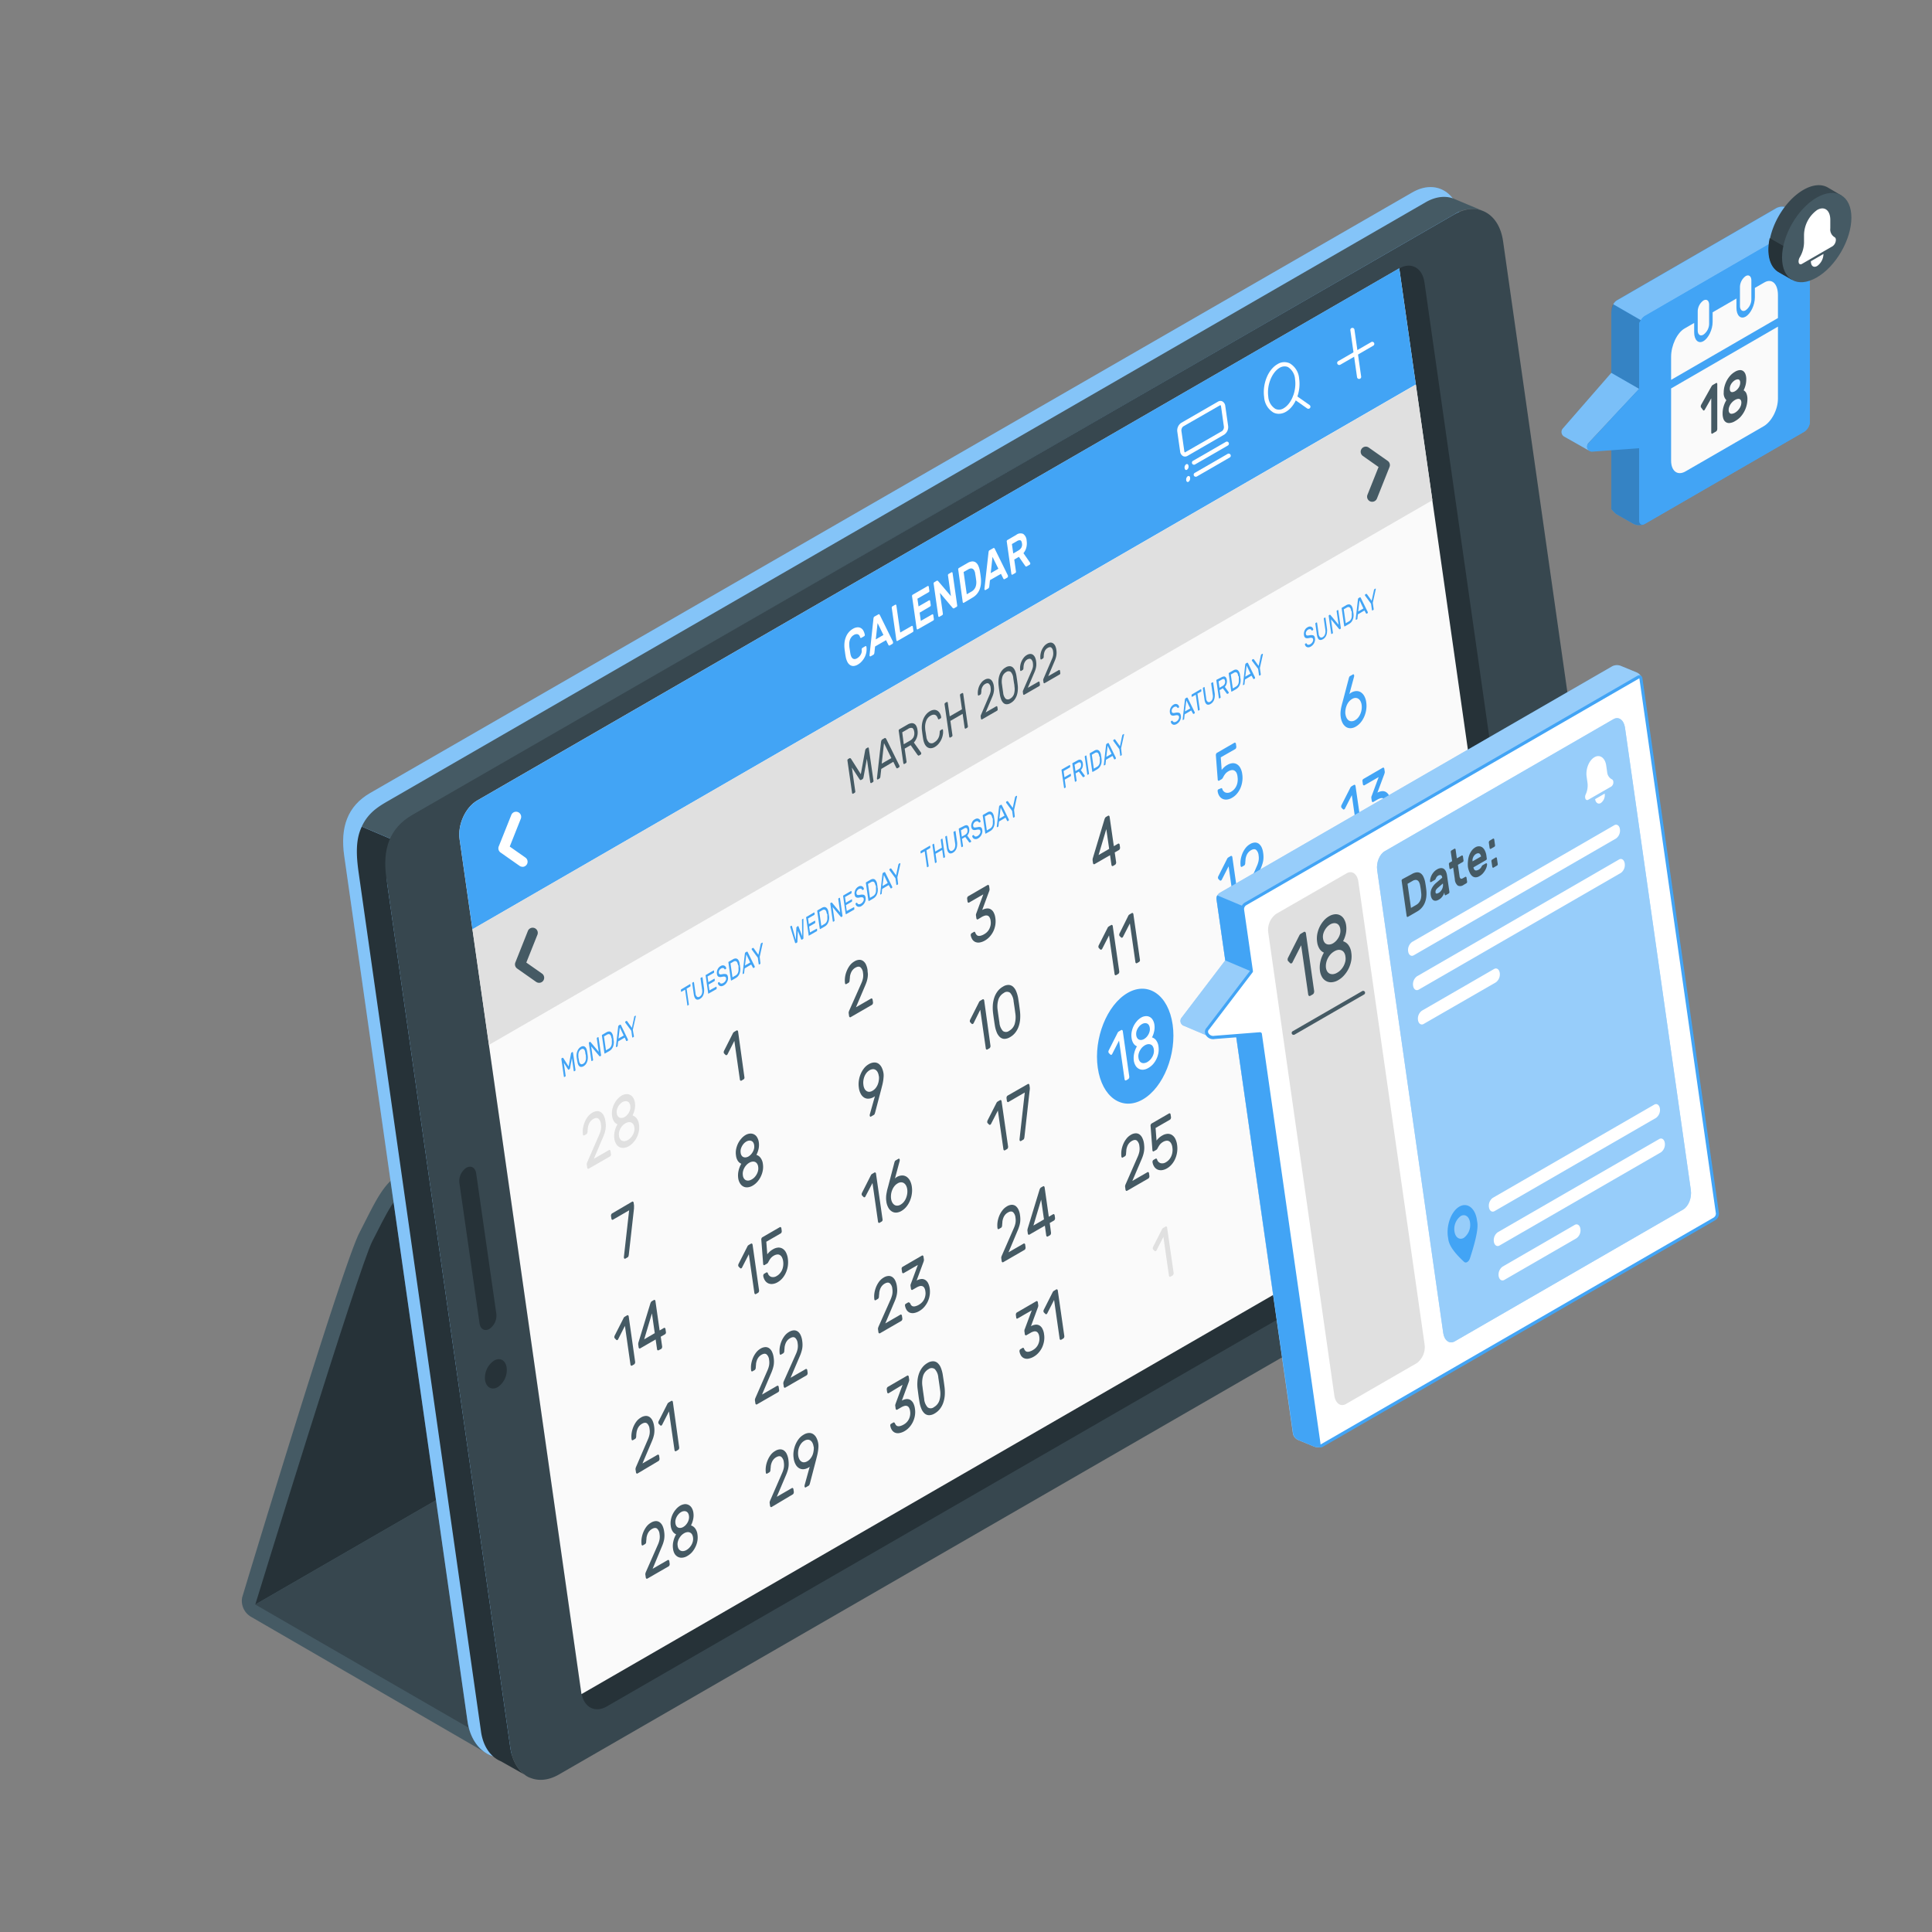 <svg xmlns="http://www.w3.org/2000/svg" viewBox="0 0 500 500"><rect x="0" y="0" width="500" height="500" fill="#808080" stroke="none"/><g id="freepik--Device--inject-14"><g id="freepik--device--inject-14"><g id="freepik--Case--inject-14"><path d="M342.69,255.54l5.36-3.1s28.52-93,31.17-98.4-2.14-8.14-7.28-5.18L104.3,303.18c-5.13,3-6.75,7-11.31,15.91s-30.32,94.34-30.32,94.34a4.77,4.77,0,0,0,2.3,5l60.93,35.29,280-161.62Z" style="fill:#455a64"></path><path d="M96.35,321.24c-3.47,6.72-30.28,94-30.28,94L351.44,250.48s28.31-88.71,31.14-94.3S380.43,148,375.3,151L107.66,305.33C102.53,308.29,99.82,314.52,96.35,321.24Z" style="fill:#263238"></path><polygon points="346.01 253.63 66.07 415.25 128.06 451.05 408 289.43 346.01 253.63" style="fill:#37474f"></polygon><path d="M365.5,49.8,95.8,205.23c-5.92,3.41-7.76,8.94-6.72,16.22l31.91,224c1,7.29,6.85,11.55,12.76,8.14L401.07,299.3c5.91-3.41,9.86-12.08,8.82-19.37L378.1,56.8C377.06,49.52,371.42,46.38,365.5,49.8Z" style="fill:#42A4F5"></path><path d="M365.5,49.8,95.8,205.23c-5.92,3.41-7.76,8.94-6.72,16.22l31.91,224c1,7.29,6.85,11.55,12.76,8.14L401.07,299.3c5.91-3.41,9.86-12.08,8.82-19.37L378.1,56.8C377.06,49.52,371.42,46.38,365.5,49.8Z" style="fill:#fff;opacity:0.35"></path></g><g id="freepik--Tablet--inject-14"><path d="M383.68,54.55a8.32,8.32,0,0,0-7.27.9L109.08,209.74a18,18,0,0,0-6.82,7.82l-8.63-3.65c1.9-4.14,5.21-5.65,8-7.31L369,52.32c2.73-1.56,5.38-1.74,7.55-.77v0Z" style="fill:#455a64"></path><path d="M129.66,455.83v0C127,454.73,125,452,124.47,448L92.84,226c-.65-4.55-.86-8.63.79-12.07l8.63,3.66c-.23.48-.44,1-.64,1.46s-.3.8-.42,1.2a.7.7,0,0,0-.06.19,13.91,13.91,0,0,0-.4,1.4c-.13.48-.24,1-.32,1.46a8.53,8.53,0,0,0-.15,1.1,17,17,0,0,0,0,4.73l31.79,223.13c.58,4,2.59,6.82,5.27,7.89Z" style="fill:#263238"></path><path d="M376.4,55.47,106.7,210.9c-5.92,3.41-7.76,8.94-6.72,16.22l32.08,225.12c1,7.28,6.68,10.42,12.59,7L412,305c5.92-3.42,9.86-12.09,8.82-19.38L389,62.47C388,55.19,382.32,52.05,376.4,55.47Z" style="fill:#37474f"></path><path d="M395.56,304,157,441.65c-3.07,1.76-6,.14-6.53-3.63L118.94,217.19c-.54-3.77,1.51-8.26,4.58-10L362.13,69.46c3.06-1.77,6-.14,6.52,3.63l31.48,220.82C400.67,297.68,398.62,302.18,395.56,304Z" style="fill:#263238"></path><path d="M118.94,217.19,150.42,438c0,.15.05.29.08.43l238.61-137.7c3.07-1.77,5.11-6.26,4.57-10L362.13,69.46,123.52,207.16C120.45,208.93,118.4,213.42,118.94,217.19Z" style="fill:#fafafa"></path><path d="M131.12,353.93a5.35,5.35,0,0,1-2.3,5.05c-1.55.89-3,.07-3.29-1.83a5.35,5.35,0,0,1,2.3-5C129.37,351.21,130.84,352,131.12,353.93Z" style="fill:#263238"></path><path d="M120.68,302.22h0a4.16,4.16,0,0,0-1.79,3.93l5.22,36.36c.21,1.47,1.35,2.11,2.55,1.42h0a4.17,4.17,0,0,0,1.79-3.93l-5.22-36.36C123,302.16,121.88,301.53,120.68,302.22Z" style="fill:#263238"></path></g></g><g id="freepik--Calendar--inject-14"><path d="M118.94,217.2l3.33,23.3,244.15-141-4.29-30.08L123.52,207.16C120.45,208.93,118.4,213.42,118.94,217.2Z" style="fill:#42A4F5"></path><path d="M135.22,224.32a1.25,1.25,0,0,1-.76-.24l-4.92-3.45a1.33,1.33,0,0,1-.47-1.57l3.26-8.16a1.32,1.32,0,1,1,2.45,1l-2.86,7.19,4.06,2.85a1.32,1.32,0,0,1-.76,2.4Z" style="fill:#fff"></path><path d="M223,168.14a.75.75,0,0,1,.06-.31.44.44,0,0,1,.16-.17l.73-.43a.19.19,0,0,1,.18,0,.24.24,0,0,1,.11.21,5.1,5.1,0,0,1,0,1.16,4.65,4.65,0,0,1-.34,1.22,4.87,4.87,0,0,1-.72,1.16,4.08,4.08,0,0,1-1.16,1,2.47,2.47,0,0,1-1.14.38,1.52,1.52,0,0,1-.91-.27,2.09,2.09,0,0,1-.68-.82,4.77,4.77,0,0,1-.42-1.29c-.06-.32-.12-.67-.17-1.06s-.11-.76-.14-1.09a7.29,7.29,0,0,1,0-1.55,5.38,5.38,0,0,1,.36-1.42,4.29,4.29,0,0,1,.7-1.19,3.84,3.84,0,0,1,1.06-.9,2.72,2.72,0,0,1,1.24-.42,1.58,1.58,0,0,1,.91.22,1.61,1.61,0,0,1,.62.67,3.41,3.41,0,0,1,.34.94.42.42,0,0,1,0,.29.34.34,0,0,1-.16.19l-.73.42a.19.19,0,0,1-.18,0,.27.27,0,0,1-.14-.19,1.2,1.2,0,0,0-.19-.43.88.88,0,0,0-.33-.28.94.94,0,0,0-.48-.06,1.52,1.52,0,0,0-.63.23,2.07,2.07,0,0,0-.59.51,2.41,2.41,0,0,0-.38.66,3.1,3.1,0,0,0-.18.77,3.75,3.75,0,0,0,0,.82c0,.33.07.69.13,1.08s.11.75.17,1.07a3,3,0,0,0,.22.7,1.38,1.38,0,0,0,.36.45.93.93,0,0,0,.5.16,1.27,1.27,0,0,0,.63-.21,2.31,2.31,0,0,0,.59-.47,2.36,2.36,0,0,0,.4-.57,2.19,2.19,0,0,0,.21-.59A2.28,2.28,0,0,0,223,168.14Z" style="fill:#fff"></path><path d="M227.33,159c.1-.06.18-.06.23,0a.77.77,0,0,1,.18.25l3.36,6.82a.2.2,0,0,1,0,.09.55.55,0,0,1,0,.28.36.36,0,0,1-.15.2l-.65.38c-.12.06-.21.08-.27,0a.37.37,0,0,1-.13-.15l-.59-1.2-2.84,1.64-.18,1.65a1.45,1.45,0,0,1-.07.26.5.5,0,0,1-.24.26l-.65.37a.15.15,0,0,1-.18,0,.27.27,0,0,1-.11-.2.17.17,0,0,1,0-.1l1-9.36a1.65,1.65,0,0,1,.08-.4.45.45,0,0,1,.2-.23Zm1.3,5.33-1.51-3.08-.47,4.22Z" style="fill:#fff"></path><path d="M235.94,162a.15.15,0,0,1,.19,0,.25.25,0,0,1,.11.2l.13.91a.55.55,0,0,1,0,.28.37.37,0,0,1-.16.2l-3.94,2.28a.15.15,0,0,1-.18,0,.25.25,0,0,1-.11-.2l-1.18-8.26a.58.58,0,0,1,0-.29.37.37,0,0,1,.16-.2l.73-.42a.17.17,0,0,1,.19,0,.3.3,0,0,1,.1.2l1,7Z" style="fill:#fff"></path><path d="M241.25,159a.14.14,0,0,1,.18,0,.28.28,0,0,1,.11.2l.13.91a.55.55,0,0,1,0,.28.41.41,0,0,1-.15.2l-4,2.28a.15.15,0,0,1-.18,0,.3.3,0,0,1-.11-.2l-1.18-8.27a.6.6,0,0,1,0-.29.39.39,0,0,1,.15-.2l3.88-2.24a.18.18,0,0,1,.19,0,.3.3,0,0,1,.1.2l.13.91a.45.45,0,0,1,0,.28.33.33,0,0,1-.16.2l-2.91,1.68.29,2,2.71-1.57a.18.18,0,0,1,.19,0,.3.3,0,0,1,.11.2l.13.91a.55.55,0,0,1,0,.28.33.33,0,0,1-.16.2L238,158.56l.31,2.12Z" style="fill:#fff"></path><path d="M246.92,157.42a.23.23,0,0,1-.25,0l-.14-.11-3.28-3.87.75,5.27a.55.55,0,0,1,0,.28.38.38,0,0,1-.15.21l-.73.42a.17.17,0,0,1-.19,0,.28.28,0,0,1-.11-.2l-1.18-8.27a.55.55,0,0,1,0-.28.37.37,0,0,1,.16-.2l.63-.37a.25.25,0,0,1,.25,0l.14.12,3.28,3.86-.75-5.27a.45.45,0,0,1,0-.28.33.33,0,0,1,.16-.2l.73-.42a.15.15,0,0,1,.18,0,.27.27,0,0,1,.11.2l1.18,8.27a.54.54,0,0,1,0,.28.33.33,0,0,1-.16.2Z" style="fill:#fff"></path><path d="M250.38,145.72a2.76,2.76,0,0,1,1.19-.42,1.46,1.46,0,0,1,.93.24,2.06,2.06,0,0,1,.66.82,5.42,5.42,0,0,1,.42,1.34q.16.93.27,1.89a8.34,8.34,0,0,1,0,1.58,5.71,5.71,0,0,1-.34,1.41,4.36,4.36,0,0,1-.71,1.17,4.19,4.19,0,0,1-1.09.9L249.44,156a.17.17,0,0,1-.19,0,.3.3,0,0,1-.1-.2L248,147.49a.49.49,0,0,1,0-.29.41.41,0,0,1,.16-.2Zm2,2.68a2.54,2.54,0,0,0-.22-.69,1.08,1.08,0,0,0-.37-.46.82.82,0,0,0-.52-.14,1.51,1.51,0,0,0-.68.24l-1.21.69.82,5.76,1.25-.72a2.12,2.12,0,0,0,.62-.52,2.48,2.48,0,0,0,.4-.66,3.21,3.21,0,0,0,.18-.77,3.84,3.84,0,0,0,0-.83C252.57,149.65,252.48,149,252.36,148.4Z" style="fill:#fff"></path><path d="M257.08,141.85a.2.2,0,0,1,.23,0,.67.67,0,0,1,.17.25l3.36,6.82,0,.08a.59.59,0,0,1,0,.29.41.41,0,0,1-.16.2l-.65.37c-.12.07-.21.08-.26,0a.48.48,0,0,1-.13-.16l-.59-1.19-2.85,1.64-.18,1.64a1.08,1.08,0,0,1-.07.27.54.54,0,0,1-.24.26l-.64.37a.17.17,0,0,1-.19,0,.3.3,0,0,1-.11-.2v-.1l1.05-9.36a1.28,1.28,0,0,1,.08-.4.38.38,0,0,1,.2-.23Zm1.3,5.34-1.52-3.08-.46,4.22Z" style="fill:#fff"></path><path d="M263,138.43a1.77,1.77,0,0,1,1.81-.25,2.21,2.21,0,0,1,.88,1.72,4.54,4.54,0,0,1-.07,1.77,3.75,3.75,0,0,1-.75,1.49l1.7,2.45a.61.61,0,0,1,.05.12.37.37,0,0,1,0,.23.32.32,0,0,1-.12.17l-.77.44c-.12.07-.21.08-.28,0a.53.53,0,0,1-.15-.15l-1.61-2.31-1.2.7.43,3a.55.55,0,0,1,0,.28.32.32,0,0,1-.15.2l-.73.42a.17.17,0,0,1-.19,0,.3.3,0,0,1-.11-.2l-1.18-8.27a.55.55,0,0,1,0-.28.33.33,0,0,1,.16-.2Zm-.77,4.81,1.3-.76a2.12,2.12,0,0,0,.78-.73,1.66,1.66,0,0,0,.17-1.15c-.07-.47-.22-.73-.44-.78a1.31,1.31,0,0,0-.86.23l-1.3.75Z" style="fill:#fff"></path><path d="M306.67,118.16a1.16,1.16,0,0,1-.48-.11,1.52,1.52,0,0,1-.77-1.2l-.73-5.1a2.38,2.38,0,0,1,1-2.31l9.55-5.51a1.17,1.17,0,0,1,1.09-.06,1.52,1.52,0,0,1,.77,1.2l.73,5.1a2.36,2.36,0,0,1-1,2.31L307.29,118A1.29,1.29,0,0,1,306.67,118.16Zm9.16-13.32-9.63,5.53a1.34,1.34,0,0,0-.44,1.23l.73,5.1c0,.24.12.36.17.38l9.63-5.53a1.33,1.33,0,0,0,.44-1.23l-.72-5.1A.55.55,0,0,0,315.83,104.84Z" style="fill:#fff"></path><path d="M309,120.27a.54.54,0,0,1-.46-.27.54.54,0,0,1,.19-.73l8.51-4.91a.53.53,0,0,1,.73.19.55.55,0,0,1-.19.74l-8.51,4.91A.52.52,0,0,1,309,120.27Z" style="fill:#fff"></path><path d="M309.48,123.38a.53.53,0,0,1-.27-1l8.5-4.91a.54.54,0,0,1,.74.2.53.53,0,0,1-.2.73l-8.5,4.91A.54.54,0,0,1,309.48,123.38Z" style="fill:#fff"></path><path d="M307.59,120.57a1,1,0,0,1-.4,1c-.28.17-.55,0-.61-.42a1,1,0,0,1,.4-1C307.26,120,307.53,120.17,307.59,120.57Z" style="fill:#fff"></path><path d="M308,123.68a1.07,1.07,0,0,1-.41,1c-.27.16-.55,0-.6-.43a1.05,1.05,0,0,1,.4-1C307.71,123.09,308,123.28,308,123.68Z" style="fill:#fff"></path><path d="M330.94,107.09a3.06,3.06,0,0,1-1.35-.31,5,5,0,0,1-2.43-4c-.48-3.39,1-7.14,3.45-8.53a3.29,3.29,0,0,1,3.19-.21,5,5,0,0,1,2.42,4c.49,3.39-1,7.14-3.44,8.54A3.68,3.68,0,0,1,330.94,107.09Zm1.5-12.27a2.51,2.51,0,0,0-1.29.38c-2,1.17-3.34,4.51-2.92,7.45a4,4,0,0,0,1.83,3.16,2.23,2.23,0,0,0,2.18-.17c2-1.17,3.34-4.52,2.92-7.45A4,4,0,0,0,333.33,95,2.1,2.1,0,0,0,332.44,94.82Z" style="fill:#fff"></path><path d="M338.6,105.79a.56.56,0,0,1-.31-.09l-3.51-2.47a.54.54,0,0,1,.62-.88l3.51,2.47a.54.54,0,0,1,.13.75A.53.53,0,0,1,338.6,105.79Z" style="fill:#fff"></path><path d="M351.73,98.07a.54.54,0,0,1-.53-.46l-1.73-12.14a.53.53,0,0,1,.45-.61.53.53,0,0,1,.61.45l1.74,12.15a.53.53,0,0,1-.46.6Z" style="fill:#fff"></path><path d="M346.6,94.46a.53.53,0,0,1-.47-.27.53.53,0,0,1,.2-.73l8.54-4.93a.53.53,0,0,1,.73.2.54.54,0,0,1-.19.73l-8.54,4.93A.54.54,0,0,1,346.6,94.46Z" style="fill:#fff"></path><polygon points="370.71 129.45 126.55 270.41 122.27 240.5 366.43 99.54 370.71 129.45" style="fill:#e0e0e0"></polygon><path d="M222.78,200.36l1.1-6.05a1.58,1.58,0,0,1,.11-.37.56.56,0,0,1,.23-.27l.34-.2a.17.17,0,0,1,.19,0,.26.26,0,0,1,.1.21l1.19,8.26a.59.59,0,0,1,0,.29.41.41,0,0,1-.16.2l-.36.21a.17.17,0,0,1-.19,0,.3.3,0,0,1-.11-.2l-.87-6.07-.85,4.66a1.53,1.53,0,0,1-.11.39.48.48,0,0,1-.2.24l-.34.19a.2.2,0,0,1-.23,0,.68.68,0,0,1-.2-.21l-1.95-3,.86,6.06a.49.49,0,0,1,0,.29.41.41,0,0,1-.16.2l-.37.21a.15.15,0,0,1-.18,0,.27.27,0,0,1-.11-.2l-1.18-8.27a.58.58,0,0,1,0-.29.41.41,0,0,1,.16-.2l.34-.2a.26.26,0,0,1,.27,0,.61.61,0,0,1,.19.2Z" style="fill:#455a64"></path><path d="M231.19,197.15,228.07,199l-.23,2a1.08,1.08,0,0,1-.07.27.5.5,0,0,1-.23.25l-.34.2a.12.12,0,0,1-.15,0,.25.25,0,0,1-.09-.16,1.72,1.72,0,0,1,0-.2l1.05-9.35a2,2,0,0,1,.1-.36.57.57,0,0,1,.25-.3l.54-.31a.24.24,0,0,1,.29,0,.65.65,0,0,1,.17.2l3.36,6.81a.64.64,0,0,1,.06.16.47.47,0,0,1,0,.23.31.31,0,0,1-.13.16l-.33.19c-.12.07-.21.09-.27,0a.45.45,0,0,1-.13-.15Zm-3,.48,2.49-1.44-1.9-3.86Z" style="fill:#455a64"></path><path d="M234.89,187.51a2.71,2.71,0,0,1,.86-.33,1.24,1.24,0,0,1,1.34.62,2.85,2.85,0,0,1,.35,1.1,3.94,3.94,0,0,1-.93,3.27l1.84,2.58a1.12,1.12,0,0,1,.05.13.38.38,0,0,1,0,.23.37.37,0,0,1-.12.17l-.39.22c-.12.07-.21.08-.29,0l-.15-.14-1.77-2.51-1.55.89.47,3.26a.59.59,0,0,1,0,.29.46.46,0,0,1-.15.2l-.37.21a.17.17,0,0,1-.19,0,.3.3,0,0,1-.11-.2l-1.18-8.27a.6.6,0,0,1,0-.29.41.41,0,0,1,.16-.2Zm-1,5.1,1.52-.88a2.39,2.39,0,0,0,1-.94,2.31,2.31,0,0,0,.19-1.39c-.08-.55-.26-.87-.52-1a1.35,1.35,0,0,0-1.06.24l-1.52.88Z" style="fill:#455a64"></path><path d="M239.44,188.57c0,.39.09.75.14,1.08s.1.69.17,1.07a2.31,2.31,0,0,0,.7,1.46,1.13,1.13,0,0,0,1.32-.05,2.68,2.68,0,0,0,1.14-1.26,2.68,2.68,0,0,0,.22-.73,6.25,6.25,0,0,0,.07-.72.38.38,0,0,1,.06-.26.36.36,0,0,1,.13-.16l.41-.24a.13.13,0,0,1,.16,0,.22.22,0,0,1,.08.16,3.86,3.86,0,0,1,0,1,5.06,5.06,0,0,1-.31,1.2,4.82,4.82,0,0,1-.67,1.18,3.67,3.67,0,0,1-1.1,1,2.25,2.25,0,0,1-1.09.34,1.56,1.56,0,0,1-.89-.27,2.14,2.14,0,0,1-.66-.8,4.59,4.59,0,0,1-.4-1.28c-.13-.74-.23-1.5-.32-2.27a6.27,6.27,0,0,1,0-1.5,5.32,5.32,0,0,1,.35-1.4,4.54,4.54,0,0,1,.68-1.17,3.67,3.67,0,0,1,1-.87,2.29,2.29,0,0,1,1.19-.37,1.62,1.62,0,0,1,.88.29,2.06,2.06,0,0,1,.58.69,2.63,2.63,0,0,1,.28.83.46.46,0,0,1,0,.23.27.27,0,0,1-.13.16l-.41.25a.22.22,0,0,1-.16,0,.22.22,0,0,1-.11-.16,3.32,3.32,0,0,0-.25-.54,1.09,1.09,0,0,0-.38-.39.88.88,0,0,0-.55-.11,1.71,1.71,0,0,0-.75.27,2.5,2.5,0,0,0-1.13,1.36A4.36,4.36,0,0,0,239.44,188.57Z" style="fill:#455a64"></path><path d="M249,179.38a.17.17,0,0,1,.19,0,.3.3,0,0,1,.1.2l1.18,8.27a.49.49,0,0,1,0,.29.41.41,0,0,1-.16.2l-.37.21a.15.15,0,0,1-.18,0,.27.27,0,0,1-.11-.2l-.52-3.61-3.17,1.83.52,3.61a.69.69,0,0,1,0,.28.42.42,0,0,1-.16.2l-.37.21a.17.17,0,0,1-.18,0,.27.27,0,0,1-.11-.21l-1.19-8.27a.55.55,0,0,1,0-.28.39.39,0,0,1,.16-.21l.37-.21a.14.14,0,0,1,.18,0,.25.25,0,0,1,.11.2l.5,3.5,3.17-1.83-.5-3.5a.58.58,0,0,1,0-.29.41.41,0,0,1,.16-.2Z" style="fill:#455a64"></path><path d="M256.06,179.89a4.6,4.6,0,0,0,.3-.94,2.84,2.84,0,0,0,0-1,1.45,1.45,0,0,0-.44-1c-.23-.2-.54-.18-.94.05a1.62,1.62,0,0,0-.52.44,2.08,2.08,0,0,0-.32.56,2.81,2.81,0,0,0-.16.65c0,.22,0,.45-.06.67a.61.61,0,0,1-.06.28.43.43,0,0,1-.13.16l-.41.23a.12.12,0,0,1-.15,0,.22.22,0,0,1-.09-.16,4.15,4.15,0,0,1,0-1,4.84,4.84,0,0,1,.28-1.12,4.22,4.22,0,0,1,.57-1,2.75,2.75,0,0,1,.86-.77,1.85,1.85,0,0,1,.9-.29,1.17,1.17,0,0,1,.72.23,1.61,1.61,0,0,1,.5.65,3.42,3.42,0,0,1,.29,1,5.4,5.4,0,0,1,.06.77,4.37,4.37,0,0,1-.06.72,5.3,5.3,0,0,1-.18.74c-.08.25-.19.52-.31.8l-1.63,3.82,2.75-1.59a.17.17,0,0,1,.19,0,.28.28,0,0,1,.11.2l.06.46a.46.46,0,0,1,0,.28.32.32,0,0,1-.15.2l-3.88,2.24a.17.17,0,0,1-.19,0,.3.3,0,0,1-.1-.2l-.07-.46a.8.8,0,0,1,0-.27,1.7,1.7,0,0,1,.12-.33Z" style="fill:#455a64"></path><path d="M263.06,174.93c.06.38.11.74.16,1.08s.1.7.14,1.08a6.71,6.71,0,0,1,.05,1.48,5.37,5.37,0,0,1-.25,1.36,4.19,4.19,0,0,1-.6,1.15,3.18,3.18,0,0,1-1,.86,1.91,1.91,0,0,1-1.06.32,1.22,1.22,0,0,1-.81-.33,2.45,2.45,0,0,1-.58-.88,6.22,6.22,0,0,1-.35-1.31c-.06-.38-.11-.73-.16-1.07s-.1-.7-.14-1.09a7.3,7.3,0,0,1-.06-1.47,5.76,5.76,0,0,1,.26-1.36,4,4,0,0,1,.6-1.16,3.12,3.12,0,0,1,1-.86,1.93,1.93,0,0,1,1.06-.32,1.29,1.29,0,0,1,.82.34,2.45,2.45,0,0,1,.58.88A6.28,6.28,0,0,1,263.06,174.93Zm-3.44,4.33a2.6,2.6,0,0,0,.64,1.57,1,1,0,0,0,1.15,0,2.18,2.18,0,0,0,1-1.19,4.45,4.45,0,0,0,.13-2c0-.38-.1-.75-.15-1.08s-.1-.7-.16-1.08a2.63,2.63,0,0,0-.64-1.58,1,1,0,0,0-1.15,0,2.14,2.14,0,0,0-1,1.19,4.46,4.46,0,0,0-.13,2c.05.39.1.75.15,1.09S259.56,178.88,259.62,179.26Z" style="fill:#455a64"></path><path d="M267,173.57a4.68,4.68,0,0,0,.31-.94,3.4,3.4,0,0,0,0-1,1.57,1.57,0,0,0-.44-1c-.23-.2-.55-.18-.95,0a1.87,1.87,0,0,0-.52.44,2.39,2.39,0,0,0-.32.56,2.94,2.94,0,0,0-.16.65,5.19,5.19,0,0,0-.05.68.77.77,0,0,1-.07.27.35.35,0,0,1-.12.16l-.42.24a.12.12,0,0,1-.15,0,.2.2,0,0,1-.09-.16,4.15,4.15,0,0,1,0-1.05,4.4,4.4,0,0,1,.29-1.12,4.22,4.22,0,0,1,.57-1,2.71,2.71,0,0,1,.85-.77,1.88,1.88,0,0,1,.91-.29,1.16,1.16,0,0,1,.71.23,1.8,1.8,0,0,1,.51.65,3.4,3.4,0,0,1,.28,1,5.17,5.17,0,0,1,.06.76,3.5,3.5,0,0,1-.06.72,5.3,5.3,0,0,1-.18.74,6.85,6.85,0,0,1-.31.8L266,178l2.76-1.59a.17.17,0,0,1,.18,0,.27.27,0,0,1,.11.2l.06.46a.45.45,0,0,1,0,.28.39.39,0,0,1-.16.21l-3.88,2.24a.17.17,0,0,1-.18,0,.27.27,0,0,1-.11-.2l-.06-.46a.61.61,0,0,1,0-.27,1.7,1.7,0,0,1,.12-.33Z" style="fill:#455a64"></path><path d="M272.24,170.55a4.05,4.05,0,0,0,.3-.94,2.9,2.9,0,0,0,0-1,1.5,1.5,0,0,0-.44-1c-.23-.19-.54-.17-.94.06a1.74,1.74,0,0,0-.52.44,1.94,1.94,0,0,0-.32.56,2.81,2.81,0,0,0-.16.65,5,5,0,0,0-.05.67.77.77,0,0,1-.07.28.39.39,0,0,1-.13.15l-.41.24a.14.14,0,0,1-.15,0,.22.22,0,0,1-.09-.17,4.07,4.07,0,0,1,0-1,5,5,0,0,1,.28-1.13,5.19,5.19,0,0,1,.57-1,2.86,2.86,0,0,1,.86-.77,1.85,1.85,0,0,1,.91-.29,1.1,1.1,0,0,1,.71.23,1.76,1.76,0,0,1,.51.64,3.59,3.59,0,0,1,.28,1,5.4,5.4,0,0,1,.06.77,4.37,4.37,0,0,1-.06.72,5.18,5.18,0,0,1-.18.73,7.73,7.73,0,0,1-.31.81L271.28,175l2.75-1.59a.17.17,0,0,1,.19,0,.3.3,0,0,1,.11.2l.06.47a.54.54,0,0,1,0,.28.37.37,0,0,1-.16.2l-3.88,2.24a.15.15,0,0,1-.18,0,.27.27,0,0,1-.11-.2l-.07-.46a.8.8,0,0,1,0-.27,2,2,0,0,1,.12-.34Z" style="fill:#455a64"></path><path d="M139.51,254.35a1.34,1.34,0,0,1-.76-.24l-4.91-3.45a1.32,1.32,0,0,1-.47-1.57l3.25-8.17a1.32,1.32,0,1,1,2.46,1l-2.87,7.19,4.06,2.85a1.33,1.33,0,0,1,.32,1.85A1.31,1.31,0,0,1,139.51,254.35Z" style="fill:#455a64"></path><path d="M355.13,129.86a1.41,1.41,0,0,1-.49-.09,1.32,1.32,0,0,1-.74-1.72l2.87-7.19L352.71,118a1.32,1.32,0,1,1,1.52-2.17l4.91,3.45a1.32,1.32,0,0,1,.47,1.57L356.36,129A1.33,1.33,0,0,1,355.13,129.86Z" style="fill:#455a64"></path><path d="M303.48,265.16c1.09,7.61-2.37,16.28-7.72,19.37s-10.57-.58-11.66-8.19,2.37-16.28,7.72-19.37S302.39,257.55,303.48,265.16Z" style="fill:#42A4F5"></path><path d="M147.16,276l.6-3.28a.76.76,0,0,1,.06-.2.44.44,0,0,1,.12-.15l.19-.1a.09.09,0,0,1,.1,0,.17.17,0,0,1,.06.11l.64,4.48a.39.39,0,0,1,0,.15.2.2,0,0,1-.09.11l-.2.12a.08.08,0,0,1-.1,0,.14.14,0,0,1-.06-.1l-.47-3.29-.46,2.52a1.42,1.42,0,0,1-.06.21.24.24,0,0,1-.11.13l-.18.11a.12.12,0,0,1-.13,0,.32.32,0,0,1-.1-.12l-1.06-1.65.47,3.29a.39.39,0,0,1,0,.15.17.17,0,0,1-.09.11l-.2.12a.09.09,0,0,1-.1,0,.17.17,0,0,1-.06-.11l-.64-4.48a.47.47,0,0,1,0-.16.18.18,0,0,1,.09-.1l.18-.11c.06,0,.11,0,.15,0a.36.36,0,0,1,.1.11Z" style="fill:#42A4F5"></path><path d="M149.23,273.59a3.47,3.47,0,0,1,0-.79,3,3,0,0,1,.18-.74,2.3,2.3,0,0,1,.36-.65,2,2,0,0,1,.55-.48,1.21,1.21,0,0,1,.59-.18.83.83,0,0,1,.47.16,1.16,1.16,0,0,1,.35.45,2.48,2.48,0,0,1,.2.68q.11.6.18,1.23a3.48,3.48,0,0,1,0,.79,3.14,3.14,0,0,1-.17.75,2.35,2.35,0,0,1-.36.64,2.11,2.11,0,0,1-.55.48,1.21,1.21,0,0,1-.59.18A.78.78,0,0,1,150,276a1.24,1.24,0,0,1-.35-.45,2.59,2.59,0,0,1-.2-.68Q149.31,274.22,149.23,273.59Zm2.23-1.25a2.63,2.63,0,0,0-.15-.53.72.72,0,0,0-.25-.29.46.46,0,0,0-.3-.08.65.65,0,0,0-.36.12,1.13,1.13,0,0,0-.34.28,1.33,1.33,0,0,0-.24.4,1.59,1.59,0,0,0-.13.51,2.52,2.52,0,0,0,0,.61c0,.21,0,.4.07.59l.09.57a2,2,0,0,0,.16.53.79.79,0,0,0,.24.29.48.48,0,0,0,.31.08.81.81,0,0,0,.36-.12,1.13,1.13,0,0,0,.34-.28,1.33,1.33,0,0,0,.24-.4,2.37,2.37,0,0,0,.13-.51,3.15,3.15,0,0,0,0-.61c0-.21,0-.41-.07-.59S151.5,272.54,151.46,272.34Z" style="fill:#42A4F5"></path><path d="M155.31,273.37q-.08,0-.12,0a.28.28,0,0,1-.1-.09L153,270.8l.48,3.41a.23.23,0,0,1,0,.16.19.19,0,0,1-.08.11l-.2.11a.09.09,0,0,1-.1,0,.17.17,0,0,1-.06-.11L152.4,270a.26.26,0,0,1,0-.15.24.24,0,0,1,.08-.11l.18-.1a.11.11,0,0,1,.12,0l.1.1,2.07,2.47-.49-3.41a.39.39,0,0,1,0-.15.17.17,0,0,1,.09-.11l.2-.12a.09.09,0,0,1,.1,0,.2.2,0,0,1,.06.11l.64,4.48a.47.47,0,0,1,0,.16.2.2,0,0,1-.09.11Z" style="fill:#42A4F5"></path><path d="M158.67,268.21c0,.21.06.39.09.55s0,.34.07.55a3,3,0,0,1,0,.85,3,3,0,0,1-.19.75,2.58,2.58,0,0,1-.38.62,2.08,2.08,0,0,1-.53.45l-1.15.66a.09.09,0,0,1-.1,0,.17.17,0,0,1-.06-.11l-.64-4.48a.47.47,0,0,1,0-.16.18.18,0,0,1,.09-.1l1.11-.65a1.46,1.46,0,0,1,.58-.19.79.79,0,0,1,.5.11,1.14,1.14,0,0,1,.37.43A2.18,2.18,0,0,1,158.67,268.21Zm-.46.3a1.66,1.66,0,0,0-.12-.45.82.82,0,0,0-.22-.31.52.52,0,0,0-.34-.12,1,1,0,0,0-.46.15l-.76.44.51,3.6.79-.45A1.4,1.4,0,0,0,158,271a1.35,1.35,0,0,0,.24-.46,1.71,1.71,0,0,0,.1-.5,2.9,2.9,0,0,0,0-.51c0-.1,0-.19,0-.28l0-.23,0-.24C158.24,268.71,158.23,268.62,158.21,268.51Z" style="fill:#42A4F5"></path><path d="M161.67,268.52l-1.69,1-.13,1.07a.44.44,0,0,1,0,.15.34.34,0,0,1-.13.14l-.18.1a.06.06,0,0,1-.08,0,.11.11,0,0,1-.05-.09v-.11l.57-5.06a1.94,1.94,0,0,1,.05-.2.31.31,0,0,1,.14-.16l.29-.17c.07,0,.12,0,.16,0a.34.34,0,0,1,.09.12L162.5,269a.23.23,0,0,1,0,.09.25.25,0,0,1,0,.12s0,.08-.07.09l-.18.11c-.07,0-.12,0-.15,0a.31.31,0,0,1-.07-.09Zm-1.61.25,1.35-.78-1-2.08Z" style="fill:#42A4F5"></path><path d="M164.05,268.12a.31.31,0,0,1,0,.16.24.24,0,0,1-.08.11l-.2.11a.09.09,0,0,1-.1,0,.17.17,0,0,1-.06-.11l-.23-1.62-1.57-2.12a.16.16,0,0,1,0-.09.25.25,0,0,1,0-.12.22.22,0,0,1,.07-.09l.21-.12c.07,0,.11-.05.15,0l.08.08,1.21,1.69.59-2.73a.88.88,0,0,1,0-.15.29.29,0,0,1,.13-.14l.21-.12h.08a.13.13,0,0,1,0,.09.49.49,0,0,1,0,.11l-.77,3.47Z" style="fill:#42A4F5"></path><path d="M178.53,254.71a.08.08,0,0,1,.1,0,.14.14,0,0,1,.06.1l0,.25a.44.44,0,0,1,0,.16.2.2,0,0,1-.09.11l-.91.52.58,4a.29.29,0,0,1,0,.16.2.2,0,0,1-.09.11l-.2.11a.09.09,0,0,1-.1,0,.13.13,0,0,1,0-.11l-.58-4-.91.53a.08.08,0,0,1-.1,0,.1.1,0,0,1-.06-.1l0-.25a.41.41,0,0,1,0-.16.2.2,0,0,1,.09-.11Z" style="fill:#42A4F5"></path><path d="M181.66,252.91a.09.09,0,0,1,.1,0,.17.17,0,0,1,.06.11l.39,2.77a3.94,3.94,0,0,1,0,.83,2.7,2.7,0,0,1-.15.76,2.07,2.07,0,0,1-.34.64,2,2,0,0,1-.58.49,1.21,1.21,0,0,1-.62.2.69.69,0,0,1-.46-.17,1.27,1.27,0,0,1-.32-.49,3,3,0,0,1-.19-.74l-.4-2.78a.39.39,0,0,1,0-.15.2.2,0,0,1,.09-.11l.2-.12a.12.12,0,0,1,.1,0,.17.17,0,0,1,.06.11l.4,2.8a1.27,1.27,0,0,0,.37.88.56.56,0,0,0,.67,0,1.33,1.33,0,0,0,.58-.69,2.31,2.31,0,0,0,.08-1.14l-.4-2.81a.26.26,0,0,1,0-.15.24.24,0,0,1,.08-.11Z" style="fill:#42A4F5"></path><path d="M185.3,255.38a.11.11,0,0,1,.11,0,.13.13,0,0,1,.05.11l0,.25a.31.31,0,0,1,0,.16.24.24,0,0,1-.09.11l-2,1.13a.09.09,0,0,1-.1,0,.13.13,0,0,1,0-.11l-.64-4.48a.2.2,0,0,1,0-.15.19.19,0,0,1,.08-.11l1.93-1.12a.08.08,0,0,1,.1,0,.15.15,0,0,1,.06.11l0,.25a.77.77,0,0,1,0,.15c0,.05-.05.09-.09.11l-1.6.92.21,1.47,1.49-.87a.08.08,0,0,1,.1,0,.14.14,0,0,1,.06.1l0,.25a.44.44,0,0,1,0,.16.2.2,0,0,1-.09.11l-1.49.86.22,1.52Z" style="fill:#42A4F5"></path><path d="M186.52,250a1.16,1.16,0,0,1,.55-.17,1,1,0,0,1,.43.1,1,1,0,0,1,.3.27,1.07,1.07,0,0,1,.14.34.29.29,0,0,1,0,.13.24.24,0,0,1-.08.09l-.2.11a.16.16,0,0,1-.09,0,.24.24,0,0,1-.08-.09.91.91,0,0,0-.1-.13.57.57,0,0,0-.18-.12.55.55,0,0,0-.26,0,.68.68,0,0,0-.33.11,1.5,1.5,0,0,0-.25.19,1.39,1.39,0,0,0-.21.27,1.66,1.66,0,0,0-.12.31.83.83,0,0,0,0,.35.55.55,0,0,0,.1.28.37.37,0,0,0,.21.12,1,1,0,0,0,.34,0l.49-.08a1.85,1.85,0,0,1,.5,0,.8.8,0,0,1,.36.09.73.73,0,0,1,.23.26,2,2,0,0,1,.12.43,1.9,1.9,0,0,1,0,.63,2.14,2.14,0,0,1-.21.6,2.24,2.24,0,0,1-.89.94,1.4,1.4,0,0,1-.54.19.86.86,0,0,1-.78-.33.85.85,0,0,1-.17-.39.2.2,0,0,1,0-.13.2.2,0,0,1,.06-.09l.2-.11a.13.13,0,0,1,.1,0s0,0,.08.08a.61.61,0,0,0,.12.16.41.41,0,0,0,.19.12.62.62,0,0,0,.28,0,.84.84,0,0,0,.35-.13,2.43,2.43,0,0,0,.32-.24,1.85,1.85,0,0,0,.25-.32,1.94,1.94,0,0,0,.15-.36,1.09,1.09,0,0,0,0-.36.38.38,0,0,0-.13-.26.48.48,0,0,0-.25-.11,1.34,1.34,0,0,0-.39,0l-.51.09a1.12,1.12,0,0,1-.44,0,.66.66,0,0,1-.32-.13.67.67,0,0,1-.21-.28,2,2,0,0,1-.11-.41,2,2,0,0,1,0-.54,1.86,1.86,0,0,1,.15-.56,2.29,2.29,0,0,1,.32-.51A2,2,0,0,1,186.52,250Z" style="fill:#42A4F5"></path><path d="M191.41,249.31c0,.21.06.39.09.55s0,.34.07.54a3,3,0,0,1,0,.85,2.92,2.92,0,0,1-.19.76,2.58,2.58,0,0,1-.38.62,2.08,2.08,0,0,1-.53.45l-1.15.66a.08.08,0,0,1-.1,0,.14.14,0,0,1-.06-.1l-.64-4.48a.47.47,0,0,1,0-.16.2.2,0,0,1,.09-.11l1.11-.64a1.31,1.31,0,0,1,.58-.19.79.79,0,0,1,.5.11,1.06,1.06,0,0,1,.37.43A2.18,2.18,0,0,1,191.41,249.31Zm-.46.3a1.66,1.66,0,0,0-.12-.45,1,1,0,0,0-.22-.32.58.58,0,0,0-.34-.11.8.8,0,0,0-.46.15l-.76.44.51,3.6.79-.45a1.58,1.58,0,0,0,.43-.37,1.4,1.4,0,0,0,.24-.45,1.71,1.71,0,0,0,.1-.5,2.9,2.9,0,0,0,0-.51c0-.1,0-.19,0-.28l0-.23,0-.24C191,249.81,191,249.72,191,249.61Z" style="fill:#42A4F5"></path><path d="M194.41,249.62l-1.69,1-.13,1.07a.49.49,0,0,1,0,.15.27.27,0,0,1-.13.13l-.18.11a.08.08,0,0,1-.08,0,.11.11,0,0,1,0-.09v-.11l.57-5.06a1.46,1.46,0,0,1,.05-.2.31.31,0,0,1,.14-.16l.29-.17c.07,0,.12,0,.16,0a.31.31,0,0,1,.09.11l1.82,3.69a.19.19,0,0,1,0,.09.25.25,0,0,1,0,.12.22.22,0,0,1-.07.09l-.18.11c-.07,0-.12,0-.15,0a.27.27,0,0,1-.07-.08Zm-1.61.25,1.35-.78-1-2.09Z" style="fill:#42A4F5"></path><path d="M196.79,249.22a.31.31,0,0,1,0,.16.16.16,0,0,1-.08.1l-.2.12a.09.09,0,0,1-.1,0,.17.17,0,0,1-.06-.11l-.23-1.62-1.57-2.13a.16.16,0,0,1,0-.08.17.17,0,0,1,0-.12s0-.08.07-.09l.21-.12c.07,0,.11-.05.15,0a.3.3,0,0,1,.08.08l1.21,1.69.59-2.73a.88.88,0,0,1,.05-.15.25.25,0,0,1,.13-.14l.21-.12a.06.06,0,0,1,.08,0,.13.13,0,0,1,.05.09.54.54,0,0,1,0,.11l-.77,3.47Z" style="fill:#42A4F5"></path><path d="M206.62,239.74a.37.37,0,0,1,.06.1l.93,2.44-.05-4.12a.3.3,0,0,1,0-.18.21.21,0,0,1,.08-.1l.2-.11a.06.06,0,0,1,.08,0,.19.19,0,0,1,0,.09v4.69a1.3,1.3,0,0,1,0,.31.37.37,0,0,1-.16.19l-.19.11a.14.14,0,0,1-.18,0,.64.64,0,0,1-.12-.22l-.78-2.05-.12,2.57a1.37,1.37,0,0,1,0,.31.38.38,0,0,1-.15.2l-.2.11c-.08,0-.14,0-.18,0a.56.56,0,0,1-.11-.22l-1.21-3.94a.11.11,0,0,1,0,0,.28.28,0,0,1,0-.13.22.22,0,0,1,.07-.09l.2-.11a.08.08,0,0,1,.09,0s.06,0,.08.11l1,3.54.14-3.05a.49.49,0,0,1,0-.15.27.27,0,0,1,.11-.15l.17-.09A.09.09,0,0,1,206.62,239.74Z" style="fill:#42A4F5"></path><path d="M211.31,240.37a.09.09,0,0,1,.1,0,.13.13,0,0,1,.05.11l0,.25a.31.31,0,0,1,0,.16.21.21,0,0,1-.08.1l-2,1.14a.09.09,0,0,1-.1,0,.13.13,0,0,1,0-.11l-.64-4.48a.2.2,0,0,1,0-.15.16.16,0,0,1,.08-.11l1.93-1.12a.08.08,0,0,1,.1,0,.14.14,0,0,1,.06.1l0,.25a.88.88,0,0,1,0,.16s-.05.09-.09.11l-1.6.92.21,1.46,1.49-.86a.09.09,0,0,1,.1,0,.2.2,0,0,1,.06.11l0,.25a.44.44,0,0,1,0,.16.2.2,0,0,1-.09.11l-1.49.86.22,1.52Z" style="fill:#42A4F5"></path><path d="M214.4,236c0,.21.06.39.08.54s.05.34.08.55a3,3,0,0,1,0,.85,2.57,2.57,0,0,1-.2.76,2.27,2.27,0,0,1-.37.62,2,2,0,0,1-.53.44l-1.15.67a.09.09,0,0,1-.1,0,.17.17,0,0,1-.06-.11l-.64-4.47a.29.29,0,0,1,0-.16.2.2,0,0,1,.09-.11l1.11-.64a1.44,1.44,0,0,1,.58-.2.82.82,0,0,1,.49.12,1.12,1.12,0,0,1,.38.42A2.33,2.33,0,0,1,214.4,236Zm-.46.3a3,3,0,0,0-.12-.45,1,1,0,0,0-.22-.32.66.66,0,0,0-.34-.12,1,1,0,0,0-.46.15l-.76.45.51,3.6.79-.46a1.4,1.4,0,0,0,.67-.81,1.71,1.71,0,0,0,.1-.5,2.9,2.9,0,0,0,0-.51c0-.1,0-.2,0-.28l0-.24a2.23,2.23,0,0,0,0-.23C214,236.54,214,236.45,213.94,236.34Z" style="fill:#42A4F5"></path><path d="M217.78,237.31a.1.1,0,0,1-.13,0l-.1-.09-2.07-2.48.49,3.41a.26.26,0,0,1,0,.15.17.17,0,0,1-.09.11l-.2.12a.09.09,0,0,1-.1,0,.14.14,0,0,1-.05-.11l-.64-4.48a.23.23,0,0,1,0-.16.16.16,0,0,1,.08-.1l.17-.1a.1.1,0,0,1,.13,0l.1.09,2.06,2.48-.48-3.41a.31.31,0,0,1,0-.16.24.24,0,0,1,.08-.11l.2-.11a.09.09,0,0,1,.1,0,.17.17,0,0,1,.06.11l.64,4.48a.26.26,0,0,1,0,.15.24.24,0,0,1-.08.11Z" style="fill:#42A4F5"></path><path d="M220.93,234.81a.09.09,0,0,1,.1,0,.17.17,0,0,1,.06.11l0,.25a.26.26,0,0,1,0,.15.24.24,0,0,1-.08.11l-2,1.14a.08.08,0,0,1-.1,0,.17.17,0,0,1-.06-.11l-.64-4.47a.29.29,0,0,1,0-.16.24.24,0,0,1,.08-.11l1.93-1.11a.11.11,0,0,1,.11,0,.13.13,0,0,1,.05.11l0,.25a.26.26,0,0,1,0,.15.2.2,0,0,1-.09.11l-1.6.92.21,1.47,1.49-.86a.11.11,0,0,1,.11,0,.13.13,0,0,1,0,.11l0,.25a.26.26,0,0,1,0,.15.2.2,0,0,1-.09.11l-1.49.86.22,1.52Z" style="fill:#42A4F5"></path><path d="M222.15,229.46a1,1,0,0,1,.54-.17.85.85,0,0,1,.43.1.77.77,0,0,1,.3.27.82.82,0,0,1,.14.34.17.17,0,0,1,0,.12s0,.08-.07.09l-.2.12a.18.18,0,0,1-.09,0s-.05,0-.09-.09a.5.5,0,0,0-.1-.13.57.57,0,0,0-.18-.12.68.68,0,0,0-.26,0,.8.8,0,0,0-.33.11,1.57,1.57,0,0,0-.25.2,1,1,0,0,0-.2.26,1.13,1.13,0,0,0-.13.32,1,1,0,0,0,0,.35.57.57,0,0,0,.1.27.37.37,0,0,0,.21.12,1,1,0,0,0,.34,0l.49-.08a1.92,1.92,0,0,1,.51,0,.72.72,0,0,1,.35.1.54.54,0,0,1,.23.26,1.16,1.16,0,0,1,.12.42,1.9,1.9,0,0,1,0,.63,2.49,2.49,0,0,1-.2.6,2.4,2.4,0,0,1-.37.53,2.45,2.45,0,0,1-.53.42,1.16,1.16,0,0,1-.53.18,1,1,0,0,1-.46-.07.93.93,0,0,1-.33-.26.86.86,0,0,1-.17-.39.25.25,0,0,1,0-.12c0-.05,0-.08.07-.09l.2-.12a.15.15,0,0,1,.09,0s0,0,.08.09l.12.16a.56.56,0,0,0,.2.12.74.74,0,0,0,.27,0,.84.84,0,0,0,.35-.13,1.22,1.22,0,0,0,.32-.24,1.54,1.54,0,0,0,.25-.32,1.19,1.19,0,0,0,.15-.35.94.94,0,0,0,0-.37.42.42,0,0,0-.12-.26.52.52,0,0,0-.26-.11,1.81,1.81,0,0,0-.39,0l-.5.09a1.19,1.19,0,0,1-.45,0,.71.71,0,0,1-.32-.14.65.65,0,0,1-.2-.28,1.43,1.43,0,0,1-.11-.41,1.63,1.63,0,0,1,0-.54,2.64,2.64,0,0,1,.15-.55,2.29,2.29,0,0,1,.32-.51A1.83,1.83,0,0,1,222.15,229.46Z" style="fill:#42A4F5"></path><path d="M227,228.74c0,.21.06.39.08.55s0,.34.07.55a3.46,3.46,0,0,1,0,.85,3,3,0,0,1-.2.75,2.15,2.15,0,0,1-.38.62,2.08,2.08,0,0,1-.53.45l-1.14.66a.09.09,0,0,1-.1,0s0-.06-.06-.11l-.64-4.48a.26.26,0,0,1,0-.15.2.2,0,0,1,.08-.11l1.12-.65a1.37,1.37,0,0,1,.57-.19.84.84,0,0,1,.5.11,1.22,1.22,0,0,1,.37.43A2.18,2.18,0,0,1,227,228.74Zm-.46.31a1.84,1.84,0,0,0-.13-.45.7.7,0,0,0-.22-.32.48.48,0,0,0-.33-.12,1,1,0,0,0-.46.15l-.77.44.52,3.61.79-.46a1.48,1.48,0,0,0,.42-.36,1.58,1.58,0,0,0,.25-.46,2,2,0,0,0,.09-.5,2.9,2.9,0,0,0,0-.51q0-.15,0-.27l0-.24c0-.08,0-.16,0-.24S226.59,229.15,226.58,229.05Z" style="fill:#42A4F5"></path><path d="M230,229.05l-1.69,1-.12,1.06a.83.83,0,0,1,0,.15.29.29,0,0,1-.13.14l-.18.1a.06.06,0,0,1-.08,0,.13.13,0,0,1,0-.09.54.54,0,0,1,0-.11l.57-5.06a.84.84,0,0,1,.05-.2.29.29,0,0,1,.13-.16l.3-.17c.06,0,.11,0,.15,0a.36.36,0,0,1,.1.11l1.81,3.68,0,.09a.32.32,0,0,1,0,.13s0,.07-.07.08l-.18.11c-.07,0-.11,0-.15,0a.18.18,0,0,1-.06-.09Zm-1.61.25,1.35-.78-1-2.08Z" style="fill:#42A4F5"></path><path d="M232.42,228.65a.41.41,0,0,1,0,.16.2.2,0,0,1-.09.11l-.2.11a.09.09,0,0,1-.1,0,.17.17,0,0,1-.06-.11l-.23-1.62-1.56-2.12a.12.12,0,0,1,0-.08.28.28,0,0,1,0-.13.22.22,0,0,1,.07-.09l.21-.12q.1-.06.15,0a.6.6,0,0,1,.08.08l1.21,1.69.59-2.72a.75.75,0,0,1,.05-.16.34.34,0,0,1,.13-.14l.21-.12a.11.11,0,0,1,.08,0s0,0,.05.1a.46.46,0,0,1,0,.1l-.77,3.47Z" style="fill:#42A4F5"></path><path d="M240.59,218.89a.08.08,0,0,1,.1,0,.17.17,0,0,1,.06.11l0,.25a.26.26,0,0,1,0,.15.24.24,0,0,1-.08.11l-.91.53.57,4a.2.2,0,0,1,0,.15.19.19,0,0,1-.08.11l-.2.12a.08.08,0,0,1-.1,0,.17.17,0,0,1-.06-.11l-.58-4-.91.53a.09.09,0,0,1-.1,0,.2.2,0,0,1-.06-.11l0-.25a.31.31,0,0,1,0-.16.17.17,0,0,1,.08-.1Z" style="fill:#42A4F5"></path><path d="M243.76,217.05a.09.09,0,0,1,.1,0,.2.2,0,0,1,.06.11l.64,4.48a.31.31,0,0,1,0,.16.24.24,0,0,1-.08.11l-.2.11a.09.09,0,0,1-.1,0,.17.17,0,0,1-.06-.11l-.28-1.95-1.72,1,.28,2a.26.26,0,0,1,0,.15.2.2,0,0,1-.08.11l-.2.12a.09.09,0,0,1-.1,0,.17.17,0,0,1-.06-.11l-.64-4.48a.26.26,0,0,1,0-.15.2.2,0,0,1,.08-.11l.2-.12a.09.09,0,0,1,.1,0s0,.06.06.11l.27,1.9,1.72-1-.27-1.9a.26.26,0,0,1,0-.15.2.2,0,0,1,.08-.11Z" style="fill:#42A4F5"></path><path d="M247.2,215.07a.09.09,0,0,1,.1,0,.13.13,0,0,1,0,.11l.4,2.78a4.66,4.66,0,0,1,0,.83,3.12,3.12,0,0,1-.15.75,2.09,2.09,0,0,1-.35.64,1.81,1.81,0,0,1-.57.49,1.12,1.12,0,0,1-.62.2.67.67,0,0,1-.47-.17,1.3,1.3,0,0,1-.32-.49,3.34,3.34,0,0,1-.18-.74l-.4-2.77a.3.3,0,0,1,0-.16.24.24,0,0,1,.08-.11l.21-.11a.09.09,0,0,1,.1,0,.13.13,0,0,1,.05.11l.41,2.81a1.32,1.32,0,0,0,.36.88.58.58,0,0,0,.67,0,1.28,1.28,0,0,0,.58-.69,2.29,2.29,0,0,0,.09-1.14l-.41-2.8a.3.3,0,0,1,0-.16.15.15,0,0,1,.08-.11Z" style="fill:#42A4F5"></path><path d="M249.45,213.77a1.56,1.56,0,0,1,.46-.18.71.71,0,0,1,.41,0,.73.73,0,0,1,.32.29,1.57,1.57,0,0,1,.19.6,2.24,2.24,0,0,1-.07,1,2.2,2.2,0,0,1-.44.76l1,1.4a.14.14,0,0,1,0,.06.28.28,0,0,1,0,.13.22.22,0,0,1-.07.09l-.21.12c-.07,0-.12,0-.16,0l-.08-.08-1-1.36-.84.49.26,1.77a.27.27,0,0,1,0,.15.15.15,0,0,1-.08.11l-.2.11a.08.08,0,0,1-.1,0,.17.17,0,0,1-.06-.11l-.64-4.47a.29.29,0,0,1,0-.16.2.2,0,0,1,.09-.11Zm-.53,2.77.83-.48a1.38,1.38,0,0,0,.51-.51,1.18,1.18,0,0,0,.1-.76c0-.29-.13-.46-.28-.51a.7.7,0,0,0-.57.13l-.82.48Z" style="fill:#42A4F5"></path><path d="M252.35,212a1.12,1.12,0,0,1,.54-.17.85.85,0,0,1,.73.37.82.82,0,0,1,.14.34.2.2,0,0,1,0,.13.22.22,0,0,1-.07.09l-.2.11s-.07,0-.09,0,0,0-.08-.08l-.11-.13a.83.83,0,0,0-.18-.13.69.69,0,0,0-.26,0,.74.74,0,0,0-.32.1,1.28,1.28,0,0,0-.26.2,1.21,1.21,0,0,0-.2.26,1.27,1.27,0,0,0-.13.32,1,1,0,0,0,0,.35.57.57,0,0,0,.1.27.37.37,0,0,0,.21.12,1.25,1.25,0,0,0,.34,0l.49-.08a2,2,0,0,1,.51-.05.72.72,0,0,1,.35.1.53.53,0,0,1,.23.26,1.22,1.22,0,0,1,.12.43,1.84,1.84,0,0,1,0,.62,2.49,2.49,0,0,1-.2.6,2.19,2.19,0,0,1-.37.53,2.09,2.09,0,0,1-.52.42,1.23,1.23,0,0,1-.54.18.88.88,0,0,1-.46-.07.83.83,0,0,1-.33-.26.86.86,0,0,1-.17-.39.25.25,0,0,1,0-.12.22.22,0,0,1,.07-.09l.2-.12.09,0s.05,0,.08.09a.83.83,0,0,0,.12.16.67.67,0,0,0,.2.12.56.56,0,0,0,.27,0,1,1,0,0,0,.36-.14,1.18,1.18,0,0,0,.31-.24,1.48,1.48,0,0,0,.25-.31,1.38,1.38,0,0,0,.15-.36.88.88,0,0,0,0-.36.45.45,0,0,0-.12-.27.51.51,0,0,0-.26-.1,1.66,1.66,0,0,0-.38,0l-.51.1a1.41,1.41,0,0,1-.45,0,.67.67,0,0,1-.52-.41,1.64,1.64,0,0,1-.11-.41,1.69,1.69,0,0,1,0-.55,2.16,2.16,0,0,1,.16-.55,1.94,1.94,0,0,1,.31-.51A1.83,1.83,0,0,1,252.35,212Z" style="fill:#42A4F5"></path><path d="M257.24,211.31c0,.2.06.39.08.54s.05.34.07.55a3.47,3.47,0,0,1,0,.85,3,3,0,0,1-.2.76,2.29,2.29,0,0,1-.38.62,1.86,1.86,0,0,1-.53.44l-1.14.66a.09.09,0,0,1-.1,0,.17.17,0,0,1-.06-.11l-.64-4.48a.26.26,0,0,1,0-.15.24.24,0,0,1,.08-.11l1.12-.64a1.26,1.26,0,0,1,.58-.2.83.83,0,0,1,.49.12,1,1,0,0,1,.37.42A2.32,2.32,0,0,1,257.24,211.31Zm-.46.3a2,2,0,0,0-.13-.45.83.83,0,0,0-.22-.32.48.48,0,0,0-.33-.12,1,1,0,0,0-.46.15l-.77.44.52,3.61.79-.46a1.36,1.36,0,0,0,.42-.36,1.66,1.66,0,0,0,.25-.45,2.1,2.1,0,0,0,.09-.5,2.86,2.86,0,0,0,0-.51c0-.11,0-.2,0-.28l0-.24c0-.07,0-.15,0-.23S256.79,211.72,256.78,211.61Z" style="fill:#42A4F5"></path><path d="M260.23,211.61l-1.69,1-.12,1.07a1,1,0,0,1,0,.14.25.25,0,0,1-.13.14l-.18.11a.08.08,0,0,1-.08,0,.11.11,0,0,1-.05-.09.41.41,0,0,1,0-.1l.57-5.07a.77.77,0,0,1,.05-.19.26.26,0,0,1,.13-.16l.3-.17a.12.12,0,0,1,.15,0,.35.35,0,0,1,.1.11l1.81,3.69,0,.08a.3.3,0,0,1,0,.13.22.22,0,0,1-.07.09l-.18.1c-.06,0-.11.05-.14,0a.13.13,0,0,1-.07-.08Zm-1.61.26,1.35-.78-1-2.09Z" style="fill:#42A4F5"></path><path d="M262.62,211.22a.26.26,0,0,1,0,.15.2.2,0,0,1-.09.11l-.2.12a.08.08,0,0,1-.1,0,.15.15,0,0,1-.06-.11l-.23-1.62-1.56-2.12a.2.2,0,0,1,0-.08.2.2,0,0,1,0-.13.2.2,0,0,1,.06-.09l.22-.12c.06,0,.11,0,.14,0a.3.3,0,0,1,.08.08l1.22,1.68.58-2.72a1.42,1.42,0,0,1,.05-.16.32.32,0,0,1,.13-.13l.21-.12a.06.06,0,0,1,.08,0,.11.11,0,0,1,.05.09.54.54,0,0,1,0,.11l-.76,3.47Z" style="fill:#42A4F5"></path><path d="M276.79,198a.08.08,0,0,1,.1,0,.14.14,0,0,1,.06.1l0,.25a.29.29,0,0,1,0,.16c0,.05-.05.09-.09.11l-1.6.92.22,1.61,1.51-.87a.08.08,0,0,1,.1,0,.17.17,0,0,1,.06.11l0,.25a.39.39,0,0,1,0,.15c0,.05-.05.09-.09.11l-1.51.87.26,1.82a.26.26,0,0,1,0,.15.19.19,0,0,1-.08.11l-.2.11a.09.09,0,0,1-.1,0,.17.17,0,0,1-.06-.11l-.64-4.48a.26.26,0,0,1,0-.15.2.2,0,0,1,.09-.11Z" style="fill:#42A4F5"></path><path d="M278.85,196.8a1.16,1.16,0,0,1,.46-.18.66.66,0,0,1,.73.34,1.57,1.57,0,0,1,.19.59,2.23,2.23,0,0,1-.07,1,2.11,2.11,0,0,1-.44.76l1,1.4a.19.19,0,0,1,0,.07.25.25,0,0,1,0,.12c0,.05,0,.08-.07.09l-.21.13c-.06,0-.12,0-.15,0l-.09-.08-1-1.36-.84.48.26,1.77a.47.47,0,0,1,0,.16.24.24,0,0,1-.09.11l-.2.11a.09.09,0,0,1-.1,0,.17.17,0,0,1-.06-.11l-.64-4.48a.39.39,0,0,1,0-.15.17.17,0,0,1,.09-.11Zm-.52,2.76.82-.48a1.18,1.18,0,0,0,.62-1.26c0-.3-.14-.47-.29-.52a.8.8,0,0,0-.57.13l-.82.48Z" style="fill:#42A4F5"></path><path d="M281.54,200.5a.11.11,0,0,1-.11,0,.19.19,0,0,1-.05-.11l-.64-4.48a.31.31,0,0,1,0-.16.31.31,0,0,1,.08-.11l.2-.11a.09.09,0,0,1,.1,0,.17.17,0,0,1,.06.11l.64,4.48a.26.26,0,0,1,0,.15.2.2,0,0,1-.08.11Z" style="fill:#42A4F5"></path><path d="M284.93,195.32c0,.21.06.39.08.55s.05.34.07.54a3.47,3.47,0,0,1,0,.85,2.57,2.57,0,0,1-.2.76,2.55,2.55,0,0,1-.37.62,2.31,2.31,0,0,1-.54.45l-1.14.66a.08.08,0,0,1-.1,0,.14.14,0,0,1-.06-.1l-.64-4.48a.3.3,0,0,1,0-.16.24.24,0,0,1,.08-.11l1.12-.64a1.39,1.39,0,0,1,.58-.2.83.83,0,0,1,.49.12,1,1,0,0,1,.37.43A2.18,2.18,0,0,1,284.93,195.32Zm-.46.3a2.13,2.13,0,0,0-.13-.45.83.83,0,0,0-.22-.32.6.6,0,0,0-.33-.12,1,1,0,0,0-.46.15l-.77.45.52,3.6.79-.46a1.4,1.4,0,0,0,.43-.36,2,2,0,0,0,.24-.45,2.1,2.1,0,0,0,.09-.5,2.9,2.9,0,0,0,0-.51c0-.1,0-.19,0-.28l0-.23a2,2,0,0,0,0-.24C284.5,195.82,284.48,195.73,284.47,195.62Z" style="fill:#42A4F5"></path><path d="M287.92,195.63l-1.69,1-.12,1.07a1,1,0,0,1,0,.14.22.22,0,0,1-.13.14l-.18.11a.08.08,0,0,1-.08,0s0,0-.05-.08a.49.49,0,0,1,0-.11l.57-5.06a.73.73,0,0,1,.05-.2.27.27,0,0,1,.14-.16l.29-.17a.14.14,0,0,1,.16,0,.48.48,0,0,1,.09.11l1.81,3.69,0,.08a.27.27,0,0,1,0,.13.22.22,0,0,1-.07.09l-.18.11c-.06,0-.11,0-.14,0a.18.18,0,0,1-.07-.08Zm-1.61.25,1.35-.78-1-2.09Z" style="fill:#42A4F5"></path><path d="M290.31,195.23a.31.31,0,0,1,0,.16.18.18,0,0,1-.09.1l-.2.12a.09.09,0,0,1-.1,0,.14.14,0,0,1,0-.11l-.24-1.62-1.56-2.13a.2.2,0,0,1,0-.08.25.25,0,0,1,0-.12.11.11,0,0,1,.07-.09l.21-.12c.06,0,.11-.05.14,0l.09.08,1.21,1.69.58-2.73a.88.88,0,0,1,.05-.15.29.29,0,0,1,.13-.14l.21-.12a.07.07,0,0,1,.09,0,.13.13,0,0,1,0,.09.54.54,0,0,1,0,.11l-.76,3.47Z" style="fill:#42A4F5"></path><path d="M303.73,182.35a1.16,1.16,0,0,1,.54-.17.94.94,0,0,1,.43.1.79.79,0,0,1,.3.27.91.91,0,0,1,.15.34.29.29,0,0,1,0,.13.24.24,0,0,1-.08.09l-.2.11a.16.16,0,0,1-.09,0,.24.24,0,0,1-.08-.09.58.58,0,0,0-.11-.13.41.41,0,0,0-.18-.12.51.51,0,0,0-.25,0,.68.68,0,0,0-.33.11,1.18,1.18,0,0,0-.25.19,1.39,1.39,0,0,0-.21.27,1.66,1.66,0,0,0-.12.31.83.83,0,0,0,0,.35.55.55,0,0,0,.1.28.31.31,0,0,0,.21.12,1,1,0,0,0,.34,0l.49-.08a1.83,1.83,0,0,1,.5,0,.8.8,0,0,1,.36.09.73.73,0,0,1,.23.26,2,2,0,0,1,.12.43,1.91,1.91,0,0,1,0,.63,1.85,1.85,0,0,1-.2.6,2.24,2.24,0,0,1-.89.94,1.4,1.4,0,0,1-.54.19.86.86,0,0,1-.78-.33.85.85,0,0,1-.17-.39.29.29,0,0,1,0-.13.22.22,0,0,1,.07-.09l.2-.11s.07,0,.09,0,.06,0,.09.08a.45.45,0,0,0,.12.16.41.41,0,0,0,.19.12.59.59,0,0,0,.27,0,.83.83,0,0,0,.36-.13,2.43,2.43,0,0,0,.32-.24,1.78,1.78,0,0,0,.24-.32,1.14,1.14,0,0,0,.15-.36.88.88,0,0,0,0-.36.38.38,0,0,0-.13-.26.48.48,0,0,0-.26-.11,1.29,1.29,0,0,0-.38,0l-.51.09a1.12,1.12,0,0,1-.44,0,.62.62,0,0,1-.32-.13.67.67,0,0,1-.21-.28,1.53,1.53,0,0,1-.11-.41,2.44,2.44,0,0,1,0-.54,2.23,2.23,0,0,1,.16-.56,2,2,0,0,1,.32-.51A1.81,1.81,0,0,1,303.73,182.35Z" style="fill:#42A4F5"></path><path d="M308.29,183.87l-1.7,1-.12,1.07a.48.48,0,0,1,0,.15.31.31,0,0,1-.12.14l-.18.1a.08.08,0,0,1-.09,0,.13.13,0,0,1,0-.09.39.39,0,0,1,0-.11l.57-5.06a1.94,1.94,0,0,1,.05-.2.31.31,0,0,1,.14-.16l.29-.17c.07,0,.12,0,.16,0a.34.34,0,0,1,.09.12l1.82,3.68a.23.23,0,0,1,0,.09.25.25,0,0,1,0,.12.17.17,0,0,1-.07.09l-.18.11c-.07,0-.12,0-.15,0a.31.31,0,0,1-.07-.09Zm-1.62.25,1.36-.78-1-2.08Z" style="fill:#42A4F5"></path><path d="M310.74,178.38a.08.08,0,0,1,.1,0,.14.14,0,0,1,.06.1l0,.25a.44.44,0,0,1,0,.16s-.05.09-.09.11l-.91.52.58,4a.41.41,0,0,1,0,.16.2.2,0,0,1-.09.11l-.2.11a.09.09,0,0,1-.1,0,.17.17,0,0,1-.06-.11l-.57-4-.92.53a.08.08,0,0,1-.1,0,.11.11,0,0,1-.05-.1l0-.25a.29.29,0,0,1,0-.16.2.2,0,0,1,.09-.11Z" style="fill:#42A4F5"></path><path d="M313.87,176.58a.09.09,0,0,1,.1,0,.13.13,0,0,1,0,.11l.4,2.77a3.94,3.94,0,0,1,0,.83,3.1,3.1,0,0,1-.15.76,1.9,1.9,0,0,1-.35.64,1.81,1.81,0,0,1-.57.49,1.21,1.21,0,0,1-.62.2.71.71,0,0,1-.47-.17,1.39,1.39,0,0,1-.32-.49,3.49,3.49,0,0,1-.18-.74l-.4-2.78a.39.39,0,0,1,0-.15.2.2,0,0,1,.09-.11l.2-.12a.08.08,0,0,1,.1,0,.17.17,0,0,1,.06.11l.4,2.8a1.23,1.23,0,0,0,.37.88.56.56,0,0,0,.67,0,1.33,1.33,0,0,0,.58-.69,2.31,2.31,0,0,0,.08-1.14l-.4-2.81a.26.26,0,0,1,0-.15.24.24,0,0,1,.08-.11Z" style="fill:#42A4F5"></path><path d="M316.12,175.28a1.56,1.56,0,0,1,.46-.18.7.7,0,0,1,.41,0,.83.83,0,0,1,.32.3,1.57,1.57,0,0,1,.19.59,2.23,2.23,0,0,1-.07,1,2.16,2.16,0,0,1-.44.77l1,1.39a.25.25,0,0,1,0,.07.3.3,0,0,1,0,.13.22.22,0,0,1-.07.09l-.21.12c-.07,0-.12,0-.16,0a.6.6,0,0,1-.08-.08l-1-1.36-.84.49.26,1.76a.44.44,0,0,1,0,.16.2.2,0,0,1-.09.11l-.2.11a.09.09,0,0,1-.1,0,.17.17,0,0,1-.06-.11l-.64-4.48a.39.39,0,0,1,0-.15.2.2,0,0,1,.09-.11ZM315.6,178l.82-.47a1.34,1.34,0,0,0,.51-.52,1.2,1.2,0,0,0,.11-.75c-.05-.29-.14-.47-.29-.51a.71.71,0,0,0-.57.13l-.82.47Z" style="fill:#42A4F5"></path><path d="M320.9,174.55c0,.21.06.39.08.55s0,.34.07.55a3.46,3.46,0,0,1,0,.85,3,3,0,0,1-.2.75,2.29,2.29,0,0,1-.38.62,2.08,2.08,0,0,1-.53.45l-1.14.66a.11.11,0,0,1-.11,0,.13.13,0,0,1-.05-.11l-.64-4.48a.26.26,0,0,1,0-.15.2.2,0,0,1,.08-.11l1.12-.65a1.37,1.37,0,0,1,.57-.19.84.84,0,0,1,.5.11,1.22,1.22,0,0,1,.37.43A2.18,2.18,0,0,1,320.9,174.55Zm-.46.31a1.84,1.84,0,0,0-.13-.45.7.7,0,0,0-.22-.32.48.48,0,0,0-.33-.12,1,1,0,0,0-.46.15l-.77.44.52,3.61.79-.46a1.48,1.48,0,0,0,.42-.36,1.58,1.58,0,0,0,.25-.46,2,2,0,0,0,.09-.5,2.9,2.9,0,0,0,0-.51q0-.15,0-.27c0-.09,0-.16,0-.24s0-.15,0-.23S320.45,175,320.44,174.86Z" style="fill:#42A4F5"></path><path d="M323.89,174.86l-1.69,1-.12,1.06a.83.83,0,0,1,0,.15.29.29,0,0,1-.13.14l-.18.1a.06.06,0,0,1-.08,0,.13.13,0,0,1,0-.09.54.54,0,0,1,0-.11l.57-5.06a.84.84,0,0,1,.05-.2.29.29,0,0,1,.13-.16l.29-.17c.07,0,.12,0,.16,0a.36.36,0,0,1,.1.11l1.81,3.68,0,.09a.32.32,0,0,1,0,.13s0,.07-.07.08l-.18.11a.13.13,0,0,1-.14,0l-.08-.08Zm-1.61.25,1.35-.78-1-2.08Z" style="fill:#42A4F5"></path><path d="M326.28,174.46a.44.44,0,0,1,0,.16.2.2,0,0,1-.09.11l-.2.11a.09.09,0,0,1-.1,0,.17.17,0,0,1-.06-.11l-.23-1.62L324,171a.12.12,0,0,1,0-.08.28.28,0,0,1,0-.13.35.35,0,0,1,.07-.09l.21-.12c.07,0,.12,0,.15,0a.27.27,0,0,1,.08.07l1.22,1.69.58-2.72a1,1,0,0,1,.05-.16.34.34,0,0,1,.13-.14l.21-.12h.08a.13.13,0,0,1,.05.09.62.62,0,0,1,0,.12l-.77,3.46Z" style="fill:#42A4F5"></path><path d="M338.44,162.31a1.16,1.16,0,0,1,.55-.17,1,1,0,0,1,.43.1,1,1,0,0,1,.3.27,1.07,1.07,0,0,1,.14.34.2.2,0,0,1,0,.13.22.22,0,0,1-.07.09l-.2.11-.09,0a.19.19,0,0,1-.09-.09.5.5,0,0,0-.1-.13.57.57,0,0,0-.18-.12.55.55,0,0,0-.26,0,.68.68,0,0,0-.33.11,1.1,1.1,0,0,0-.25.19,1.05,1.05,0,0,0-.2.27,1.07,1.07,0,0,0-.13.31,1,1,0,0,0,0,.35.57.57,0,0,0,.1.27.32.32,0,0,0,.21.12,1.23,1.23,0,0,0,.34,0l.49-.08a2,2,0,0,1,.51,0,.9.9,0,0,1,.35.1.65.65,0,0,1,.23.26,1.28,1.28,0,0,1,.12.43,1.9,1.9,0,0,1,0,.63,2.49,2.49,0,0,1-.2.6,2.66,2.66,0,0,1-.37.53,2.15,2.15,0,0,1-.53.41,1.23,1.23,0,0,1-.54.18.74.74,0,0,1-.45-.07.81.81,0,0,1-.33-.25,1,1,0,0,1-.17-.39.3.3,0,0,1,0-.13.16.16,0,0,1,.07-.09l.2-.11.08,0a.19.19,0,0,1,.09.09.59.59,0,0,0,.31.28.62.62,0,0,0,.28,0,1,1,0,0,0,.35-.13,1.54,1.54,0,0,0,.32-.25,1.48,1.48,0,0,0,.25-.31,1.61,1.61,0,0,0,.15-.36.88.88,0,0,0,0-.36.48.48,0,0,0-.12-.27.51.51,0,0,0-.26-.1,1.34,1.34,0,0,0-.39,0l-.5.09a1.41,1.41,0,0,1-.45,0,.66.66,0,0,1-.32-.13.74.74,0,0,1-.21-.28,2,2,0,0,1-.1-1,2.21,2.21,0,0,1,.15-.56,2.29,2.29,0,0,1,.32-.51A2,2,0,0,1,338.44,162.31Z" style="fill:#42A4F5"></path><path d="M342.88,159.83a.09.09,0,0,1,.1,0,.17.17,0,0,1,.06.11l.39,2.77a3.37,3.37,0,0,1,0,.83,2.69,2.69,0,0,1-.14.76,2.09,2.09,0,0,1-.35.64,1.74,1.74,0,0,1-.58.49,1.21,1.21,0,0,1-.62.2.69.69,0,0,1-.46-.17A1.27,1.27,0,0,1,341,165a3.41,3.41,0,0,1-.19-.75l-.39-2.77a.2.2,0,0,1,0-.15.19.19,0,0,1,.08-.11l.2-.12a.08.08,0,0,1,.1,0,.17.17,0,0,1,.06.11l.4,2.8a1.32,1.32,0,0,0,.37.88.57.57,0,0,0,.67,0,1.28,1.28,0,0,0,.58-.69A2.21,2.21,0,0,0,343,163l-.4-2.81a.26.26,0,0,1,0-.15.24.24,0,0,1,.08-.11Z" style="fill:#42A4F5"></path><path d="M346.76,162.84a.1.1,0,0,1-.13,0,.41.41,0,0,1-.1-.09l-2.07-2.48.49,3.41a.3.3,0,0,1,0,.16.24.24,0,0,1-.08.11l-.2.11a.09.09,0,0,1-.1,0,.11.11,0,0,1-.06-.11l-.64-4.48a.26.26,0,0,1,0-.15.2.2,0,0,1,.08-.11l.17-.1a.1.1,0,0,1,.13,0l.1.1,2.07,2.47-.49-3.41a.26.26,0,0,1,0-.15A.2.2,0,0,1,346,158l.2-.12a.09.09,0,0,1,.1,0,.15.15,0,0,1,.06.11l.64,4.48a.31.31,0,0,1,0,.16.21.21,0,0,1-.08.1Z" style="fill:#42A4F5"></path><path d="M350.12,157.68c0,.21.06.39.08.55s.05.34.08.55a3.45,3.45,0,0,1,0,.85,2.59,2.59,0,0,1-.2.75,2.27,2.27,0,0,1-.37.62,2.12,2.12,0,0,1-.54.45l-1.14.66a.09.09,0,0,1-.1,0,.2.2,0,0,1-.06-.11l-.64-4.48a.31.31,0,0,1,0-.16.21.21,0,0,1,.08-.1l1.12-.65a1.28,1.28,0,0,1,.58-.19.75.75,0,0,1,.49.11,1.08,1.08,0,0,1,.38.43A2.45,2.45,0,0,1,350.12,157.68Zm-.46.3a3,3,0,0,0-.12-.45.84.84,0,0,0-.23-.31.48.48,0,0,0-.33-.12.8.8,0,0,0-.46.15l-.76.44.51,3.6.79-.45a1.3,1.3,0,0,0,.43-.37,1.4,1.4,0,0,0,.24-.45,1.71,1.71,0,0,0,.1-.5,4.35,4.35,0,0,0,0-.51c0-.1,0-.19,0-.28l0-.23a2,2,0,0,0,0-.24C349.69,158.18,349.68,158.09,349.66,158Z" style="fill:#42A4F5"></path><path d="M353.11,158l-1.69,1L351.3,160a.56.56,0,0,1,0,.15.31.31,0,0,1-.12.14l-.19.1a.06.06,0,0,1-.08,0,.19.19,0,0,1-.05-.09.54.54,0,0,1,0-.11l.57-5.06a1.94,1.94,0,0,1,.05-.2.31.31,0,0,1,.14-.16l.29-.17a.14.14,0,0,1,.16,0,.44.44,0,0,1,.09.11l1.82,3.69a.19.19,0,0,1,0,.09.17.17,0,0,1,0,.12.13.13,0,0,1-.06.09l-.19.11c-.06,0-.11,0-.14,0a.28.28,0,0,1-.07-.09Zm-1.61.25,1.35-.78-1-2.09Z" style="fill:#42A4F5"></path><path d="M355.5,157.59a.31.31,0,0,1,0,.16.31.31,0,0,1-.08.11l-.2.11a.09.09,0,0,1-.1,0,.11.11,0,0,1-.06-.11l-.24-1.62-1.56-2.12,0-.09a.25.25,0,0,1,0-.12.13.13,0,0,1,.07-.09l.21-.12c.06,0,.11,0,.14,0a.34.34,0,0,1,.09.08l1.21,1.69.59-2.73a.44.44,0,0,1,.05-.15.29.29,0,0,1,.13-.14l.2-.12a.07.07,0,0,1,.09,0,.13.13,0,0,1,0,.09.22.22,0,0,1,0,.11l-.76,3.47Z" style="fill:#42A4F5"></path><path d="M155.08,293.66a6.19,6.19,0,0,0,.43-1.33,4.27,4.27,0,0,0,0-1.43,2.18,2.18,0,0,0-.62-1.38c-.33-.28-.78-.25-1.35.08a2.61,2.61,0,0,0-.73.62,3,3,0,0,0-.45.8,4,4,0,0,0-.23.92,7.45,7.45,0,0,0-.07.95,1.12,1.12,0,0,1-.09.39.53.53,0,0,1-.19.22l-.58.34a.22.22,0,0,1-.22,0,.35.35,0,0,1-.12-.24,5.68,5.68,0,0,1,0-1.48,6.89,6.89,0,0,1,.41-1.59,6.56,6.56,0,0,1,.8-1.47,4,4,0,0,1,1.22-1.09,2.61,2.61,0,0,1,1.28-.41,1.67,1.67,0,0,1,1,.32,2.35,2.35,0,0,1,.72.92,4.69,4.69,0,0,1,.4,1.4,7.16,7.16,0,0,1,.09,1.09,6.77,6.77,0,0,1-.08,1,8.46,8.46,0,0,1-.26,1.05,11.6,11.6,0,0,1-.45,1.14l-2.3,5.41,3.9-2.25a.24.24,0,0,1,.27,0,.43.43,0,0,1,.15.29l.09.65a.84.84,0,0,1,0,.41.59.59,0,0,1-.22.28l-5.5,3.17a.21.21,0,0,1-.26,0,.41.41,0,0,1-.15-.29l-.1-.65a1,1,0,0,1,0-.38,3.27,3.27,0,0,1,.16-.47Z" style="fill:#e0e0e0"></path><path d="M159,294.72a5.16,5.16,0,0,1,.08-1.91,6.19,6.19,0,0,1,.72-1.84,1.91,1.91,0,0,1-.9-.75,3.26,3.26,0,0,1-.48-1.36,4.74,4.74,0,0,1,0-1.5,5.84,5.84,0,0,1,.45-1.49,5.93,5.93,0,0,1,.83-1.31,4.7,4.7,0,0,1,1.14-1,2.82,2.82,0,0,1,1.22-.4,1.95,1.95,0,0,1,1.84,1,3.36,3.36,0,0,1,.42,1.25,4.66,4.66,0,0,1-.06,1.66,6.4,6.4,0,0,1-.56,1.61,2.1,2.1,0,0,1,1.09.79,3.25,3.25,0,0,1,.58,1.52,5.46,5.46,0,0,1,0,1.61,5.91,5.91,0,0,1-.49,1.58,5.58,5.58,0,0,1-.9,1.4,4.59,4.59,0,0,1-1.24,1.05,3.11,3.11,0,0,1-1.33.44,2,2,0,0,1-1.13-.23,2.2,2.2,0,0,1-.84-.82A3.54,3.54,0,0,1,159,294.72Zm.63-6.56a1.53,1.53,0,0,0,.25.68,1,1,0,0,0,.45.39,1.23,1.23,0,0,0,.61.09,1.71,1.71,0,0,0,.71-.24,2.57,2.57,0,0,0,.68-.56,3.26,3.26,0,0,0,.5-.73,3,3,0,0,0,.28-.82,2.34,2.34,0,0,0,0-.83,1.61,1.61,0,0,0-.24-.67,1,1,0,0,0-.46-.4,1.25,1.25,0,0,0-.62-.08,1.8,1.8,0,0,0-.72.24,2.89,2.89,0,0,0-.66.56,3.2,3.2,0,0,0-.5.72,3.46,3.46,0,0,0-.28.82A2.6,2.6,0,0,0,159.63,288.16Zm.58,5.86a1.67,1.67,0,0,0,.27.75,1.13,1.13,0,0,0,.5.45,1.29,1.29,0,0,0,.69.1,2,2,0,0,0,.84-.3,3,3,0,0,0,.77-.63,3.83,3.83,0,0,0,.57-.83,3.38,3.38,0,0,0,.31-.91,2.92,2.92,0,0,0,0-.93,2,2,0,0,0-.27-.76,1.22,1.22,0,0,0-1.2-.54,2.07,2.07,0,0,0-.83.29,3.26,3.26,0,0,0-.79.64,4.1,4.1,0,0,0-.56.82,3.84,3.84,0,0,0-.31.92A2.64,2.64,0,0,0,160.21,294Z" style="fill:#e0e0e0"></path><path d="M192.64,278.67a.81.81,0,0,1,0,.4.5.5,0,0,1-.22.28l-.52.31a.24.24,0,0,1-.27,0,.41.41,0,0,1-.15-.28l-1.43-10-1.74,3.42a.45.45,0,0,1-.24.25.26.26,0,0,1-.26,0l-.39-.39a.49.49,0,0,1-.12-.32.85.85,0,0,1,.09-.41l2.3-4.55a.69.69,0,0,1,.19-.24l.2-.14.52-.3a.24.24,0,0,1,.27,0,.38.38,0,0,1,.15.28Z" style="fill:#455a64"></path><path d="M222.9,254.5a6.26,6.26,0,0,0,.44-1.33,4.27,4.27,0,0,0,0-1.43,2.13,2.13,0,0,0-.63-1.38c-.32-.28-.77-.25-1.34.08a2.48,2.48,0,0,0-.73.62,3,3,0,0,0-.45.8,4,4,0,0,0-.23.92c0,.31-.07.63-.08.95a.8.8,0,0,1-.09.39.46.46,0,0,1-.18.22l-.59.34a.2.2,0,0,1-.21,0,.31.31,0,0,1-.12-.24,5.68,5.68,0,0,1,0-1.48,6.42,6.42,0,0,1,.41-1.59,6.56,6.56,0,0,1,.8-1.47,4,4,0,0,1,1.22-1.09,2.58,2.58,0,0,1,1.28-.41,1.67,1.67,0,0,1,1,.32,2.35,2.35,0,0,1,.72.92,5,5,0,0,1,.4,1.4c0,.39.08.75.09,1.09a6,6,0,0,1-.09,1,6.82,6.82,0,0,1-.25,1q-.18.52-.45,1.14l-2.3,5.41,3.9-2.25a.23.23,0,0,1,.26,0,.43.43,0,0,1,.15.29l.1.65a.74.74,0,0,1-.06.41.49.49,0,0,1-.22.28l-5.49,3.17a.22.22,0,0,1-.27,0,.41.41,0,0,1-.15-.29l-.09-.65a1.2,1.2,0,0,1,0-.38,3.54,3.54,0,0,1,.17-.47Z" style="fill:#455a64"></path><path d="M252.4,241.38a2.37,2.37,0,0,0,.26.47.88.88,0,0,0,.42.32,1.29,1.29,0,0,0,.66,0,3.32,3.32,0,0,0,1-.42,3.66,3.66,0,0,0,.74-.57,3.22,3.22,0,0,0,.56-.79,3.89,3.89,0,0,0,.33-1,3.49,3.49,0,0,0,0-1.12,2.11,2.11,0,0,0-.3-.9.93.93,0,0,0-.5-.41,1.27,1.27,0,0,0-.67,0,3.75,3.75,0,0,0-.8.34l-1,.61a.22.22,0,0,1-.27,0,.43.43,0,0,1-.15-.29l-.09-.65a.67.67,0,0,1,0-.34,2,2,0,0,1,.1-.32l1.79-4.85-3.68,2.12a.21.21,0,0,1-.26,0,.41.41,0,0,1-.15-.29l-.09-.65a.7.7,0,0,1,.05-.4.52.52,0,0,1,.22-.29l5-2.9a.24.24,0,0,1,.27,0,.38.38,0,0,1,.15.28l.09.65a.89.89,0,0,1,0,.36,1.46,1.46,0,0,1-.12.39l-1.76,4.77a3.1,3.1,0,0,1,1.21-.39,1.66,1.66,0,0,1,1,.22,2,2,0,0,1,.75.82,4,4,0,0,1,.43,1.41,5.77,5.77,0,0,1,0,1.81,6.26,6.26,0,0,1-.5,1.62,6,6,0,0,1-.9,1.36,5,5,0,0,1-1.19,1,4,4,0,0,1-1.51.57,2,2,0,0,1-1.13-.16,1.82,1.82,0,0,1-.75-.68,3.2,3.2,0,0,1-.38-1,.64.64,0,0,1,.05-.33.39.39,0,0,1,.18-.23l.58-.34a.2.2,0,0,1,.24,0A.35.35,0,0,1,252.4,241.38Z" style="fill:#455a64"></path><path d="M288.05,224.11a.23.23,0,0,1-.26,0,.43.43,0,0,1-.15-.29l-.36-2.5-4,2.31a.26.26,0,0,1-.27,0,.43.43,0,0,1-.15-.29l-.09-.65a1.8,1.8,0,0,1,0-.33,1.38,1.38,0,0,1,.09-.39l2.95-9.83a1.91,1.91,0,0,1,.18-.45.71.71,0,0,1,.26-.28l.51-.29a.23.23,0,0,1,.26,0,.43.43,0,0,1,.15.29l1.09,7.58,1.09-.64a.24.24,0,0,1,.27,0,.41.41,0,0,1,.15.28l.09.66a.79.79,0,0,1-.05.4.56.56,0,0,1-.22.29l-1.1.63.36,2.5a.84.84,0,0,1-.05.41.59.59,0,0,1-.22.28Zm-1-4.42-.74-5.12-2,6.71Z" style="fill:#455a64"></path><path d="M316.34,204.21a1.38,1.38,0,0,0,.92.93,1.77,1.77,0,0,0,1.37-.25,3.44,3.44,0,0,0,.77-.62,3.39,3.39,0,0,0,.57-.86,3.66,3.66,0,0,0,.31-1.08,4.29,4.29,0,0,0,0-1.24A3,3,0,0,0,320,200a1.49,1.49,0,0,0-.56-.58,1.13,1.13,0,0,0-.71-.11,2.15,2.15,0,0,0-.81.29,2.66,2.66,0,0,0-.75.6,4,4,0,0,0-.43.6c-.1.18-.2.36-.28.52a1,1,0,0,1-.32.35l-.65.37a.2.2,0,0,1-.21,0,.35.35,0,0,1-.13-.24l-.48-6.27a.83.83,0,0,1,.05-.41.59.59,0,0,1,.22-.28l4.5-2.6a.24.24,0,0,1,.27,0,.38.38,0,0,1,.15.28l.09.65a.83.83,0,0,1-.05.41.53.53,0,0,1-.22.28L315.93,196l.24,3.26a4.8,4.8,0,0,1,.56-.62,4,4,0,0,1,.91-.68,3.14,3.14,0,0,1,1.3-.44,2,2,0,0,1,1.15.25,2.46,2.46,0,0,1,.89.94,4.4,4.4,0,0,1,.51,1.64,6.24,6.24,0,0,1,0,1.93,6.56,6.56,0,0,1-.5,1.75,6,6,0,0,1-.91,1.43,4.64,4.64,0,0,1-1.22,1,3.21,3.21,0,0,1-1.25.45,2.17,2.17,0,0,1-1.12-.13,2,2,0,0,1-.87-.7,2.78,2.78,0,0,1-.48-1.24.63.63,0,0,1,0-.33.43.43,0,0,1,.18-.23L316,204a.22.22,0,0,1,.21,0A.38.38,0,0,1,316.34,204.21Z" style="fill:#42A4F5"></path><path d="M349.21,179.64l.21-.2a2,2,0,0,1,.24-.16,2.8,2.8,0,0,1,1.36-.43,2.07,2.07,0,0,1,1.18.32,2.78,2.78,0,0,1,.89,1,4.52,4.52,0,0,1,.49,1.58,6.51,6.51,0,0,1,0,1.87,7,7,0,0,1-.49,1.78,6.13,6.13,0,0,1-.91,1.53,4.71,4.71,0,0,1-1.27,1.1,2.87,2.87,0,0,1-1.37.43,2.07,2.07,0,0,1-1.18-.32,2.87,2.87,0,0,1-.89-1,4.73,4.73,0,0,1-.49-1.58,6.05,6.05,0,0,1-.06-1,7.93,7.93,0,0,1,.1-1,9,9,0,0,1,.19-.93c.07-.31.15-.6.23-.88l1.63-6.2c0-.09.07-.19.1-.31a.47.47,0,0,1,.24-.28l.73-.42a.15.15,0,0,1,.2,0,.39.39,0,0,1,.11.24.43.43,0,0,1,0,.16l0,.11Zm-1,5.22a2.81,2.81,0,0,0,.29.94,1.82,1.82,0,0,0,.54.64,1.3,1.3,0,0,0,.75.22,1.75,1.75,0,0,0,.9-.27,2.81,2.81,0,0,0,.84-.73,3.75,3.75,0,0,0,.57-1,4.33,4.33,0,0,0,.29-1.11,4.2,4.2,0,0,0,0-1.12,2.94,2.94,0,0,0-.29-.95,1.88,1.88,0,0,0-.54-.63,1.35,1.35,0,0,0-.74-.23,1.77,1.77,0,0,0-.91.28,3.07,3.07,0,0,0-.84.73,3.75,3.75,0,0,0-.57,1,4.78,4.78,0,0,0-.29,1.11A4.2,4.2,0,0,0,348.19,184.86Z" style="fill:#42A4F5"></path><path d="M163.58,311a.23.23,0,0,1,.26,0,.38.38,0,0,1,.15.28l.09.65a2.17,2.17,0,0,1,0,.37c0,.14,0,.28,0,.44l-1.35,12a2.34,2.34,0,0,1-.09.38.48.48,0,0,1-.21.27l-.59.34a.21.21,0,0,1-.24,0,.38.38,0,0,1-.13-.26.21.21,0,0,1,0-.08.47.47,0,0,1,0-.16l1.35-12-4.18,2.42a.23.23,0,0,1-.26,0,.38.38,0,0,1-.15-.28l-.1-.65a.74.74,0,0,1,.06-.41.49.49,0,0,1,.22-.28Z" style="fill:#455a64"></path><path d="M191.05,304.92a5.33,5.33,0,0,1,.08-1.9,6.19,6.19,0,0,1,.72-1.84,2,2,0,0,1-.9-.75,3.13,3.13,0,0,1-.47-1.36,4.8,4.8,0,0,1,0-1.51,6.12,6.12,0,0,1,.46-1.49,5.41,5.41,0,0,1,.83-1.3,4.47,4.47,0,0,1,1.13-1,2.73,2.73,0,0,1,1.23-.4,1.92,1.92,0,0,1,1.83,1,3.36,3.36,0,0,1,.42,1.25,4.89,4.89,0,0,1-.05,1.66,6.22,6.22,0,0,1-.57,1.6,2.08,2.08,0,0,1,1.09.8,3.21,3.21,0,0,1,.58,1.52,5.07,5.07,0,0,1,0,1.6,6,6,0,0,1-.49,1.59,5.84,5.84,0,0,1-.89,1.4,4.79,4.79,0,0,1-1.25,1.05,3.11,3.11,0,0,1-1.33.44,2,2,0,0,1-1.13-.23,2.25,2.25,0,0,1-.83-.82A3.37,3.37,0,0,1,191.05,304.92Zm.64-6.55a1.45,1.45,0,0,0,.24.68,1,1,0,0,0,.45.39,1.27,1.27,0,0,0,.62.09,1.81,1.81,0,0,0,.71-.24,2.94,2.94,0,0,0,.67-.56,3.51,3.51,0,0,0,.5-.73,3.09,3.09,0,0,0,.29-.82,2.59,2.59,0,0,0,0-.83,1.71,1.71,0,0,0-.24-.68,1,1,0,0,0-.46-.39,1.21,1.21,0,0,0-.61-.09,1.88,1.88,0,0,0-.72.25,2.69,2.69,0,0,0-.67.55,3.46,3.46,0,0,0-.49.73,3.09,3.09,0,0,0-.29.82A2.59,2.59,0,0,0,191.69,298.37Zm.57,5.85a1.67,1.67,0,0,0,.27.76,1.2,1.2,0,0,0,.5.45,1.44,1.44,0,0,0,.7.1,2.27,2.27,0,0,0,.83-.3,3.13,3.13,0,0,0,.78-.63,3.67,3.67,0,0,0,.56-.83,3.33,3.33,0,0,0,.31-.92,2.85,2.85,0,0,0,0-.92,1.72,1.72,0,0,0-.27-.76,1.27,1.27,0,0,0-.5-.45,1.35,1.35,0,0,0-.7-.09,2,2,0,0,0-.83.29,2.84,2.84,0,0,0-.78.64,3.41,3.41,0,0,0-.56.82,3.33,3.33,0,0,0-.31.92A2.85,2.85,0,0,0,192.26,304.22Z" style="fill:#455a64"></path><path d="M226.43,283.69a1.06,1.06,0,0,1-.18.13l-.16.11a3,3,0,0,1-1.23.4,1.94,1.94,0,0,1-1.14-.23,2.46,2.46,0,0,1-.91-.93,4.43,4.43,0,0,1-.54-1.67,6.37,6.37,0,0,1,0-1.85,6.86,6.86,0,0,1,.5-1.76,6.26,6.26,0,0,1,.89-1.48,4.25,4.25,0,0,1,1.18-1,3,3,0,0,1,1.38-.44,1.92,1.92,0,0,1,1.14.31,2.66,2.66,0,0,1,.83,1,5.1,5.1,0,0,1,.47,1.57,4.52,4.52,0,0,1,0,1,9.47,9.47,0,0,1-.12,1c-.06.35-.13.69-.21,1s-.16.64-.23.91l-1.63,6.2-.11.31a.45.45,0,0,1-.23.28l-.73.42a.15.15,0,0,1-.2,0,.39.39,0,0,1-.11-.24.43.43,0,0,1,0-.16l0-.11Zm1-5.19a2.85,2.85,0,0,0-.29-1,1.54,1.54,0,0,0-.53-.61,1.17,1.17,0,0,0-.71-.19,1.86,1.86,0,0,0-.83.26,3,3,0,0,0-.79.67,3.77,3.77,0,0,0-.54.91,4.3,4.3,0,0,0-.29,1.08,4,4,0,0,0,0,1.14,2.78,2.78,0,0,0,.29,1,1.57,1.57,0,0,0,.53.6,1.23,1.23,0,0,0,.71.2,1.8,1.8,0,0,0,.83-.27,3,3,0,0,0,.78-.66,3.74,3.74,0,0,0,.55-.92,4.34,4.34,0,0,0,.29-1.07A4,4,0,0,0,227.46,278.5Z" style="fill:#455a64"></path><path d="M256.33,270.61a.7.7,0,0,1-.05.4.56.56,0,0,1-.22.29l-.52.3a.24.24,0,0,1-.27,0,.38.38,0,0,1-.15-.28l-1.43-10L252,264.74c-.07.14-.15.23-.24.25a.26.26,0,0,1-.26,0l-.38-.39a.45.45,0,0,1-.13-.32.9.9,0,0,1,.09-.4l2.3-4.55a.65.65,0,0,1,.19-.25l.2-.14.52-.3a.24.24,0,0,1,.27,0,.41.41,0,0,1,.15.28Z" style="fill:#455a64"></path><path d="M263.52,258.47c.08.54.16,1,.23,1.53s.13,1,.2,1.54a10.47,10.47,0,0,1,.07,2.09,7.35,7.35,0,0,1-.36,1.92,5.5,5.5,0,0,1-.85,1.63,4.55,4.55,0,0,1-1.39,1.22,2.91,2.91,0,0,1-1.51.46,1.83,1.83,0,0,1-1.15-.48,3.44,3.44,0,0,1-.82-1.24,8.3,8.3,0,0,1-.49-1.85c-.09-.54-.16-1.05-.23-1.52s-.14-1-.21-1.54a11.33,11.33,0,0,1-.07-2.09,7.86,7.86,0,0,1,.37-1.93,5.68,5.68,0,0,1,.85-1.64,4.44,4.44,0,0,1,1.39-1.22,2.66,2.66,0,0,1,1.5-.45,1.86,1.86,0,0,1,1.15.48,3.36,3.36,0,0,1,.82,1.25A8.19,8.19,0,0,1,263.52,258.47Zm-4.87,6.13a3.61,3.61,0,0,0,.9,2.22,1.35,1.35,0,0,0,1.63-.05,3.09,3.09,0,0,0,1.4-1.69,6.4,6.4,0,0,0,.18-2.85c-.07-.55-.14-1.06-.21-1.54s-.15-1-.23-1.53a3.7,3.7,0,0,0-.91-2.23,1.33,1.33,0,0,0-1.63.05,3.07,3.07,0,0,0-1.39,1.69,6.19,6.19,0,0,0-.18,2.86c.07.55.14,1.07.21,1.54S258.56,264.06,258.65,264.6Z" style="fill:#455a64"></path><path d="M289.66,251.37a.79.79,0,0,1-.05.4.54.54,0,0,1-.22.28l-.53.31a.23.23,0,0,1-.26,0,.38.38,0,0,1-.15-.28l-1.43-10-1.75,3.42a.4.4,0,0,1-.24.25.25.25,0,0,1-.25,0l-.39-.39a.49.49,0,0,1-.12-.32.75.75,0,0,1,.09-.41l2.3-4.54a.65.65,0,0,1,.19-.25l.2-.14.52-.3a.23.23,0,0,1,.26,0,.37.37,0,0,1,.15.28Z" style="fill:#455a64"></path><path d="M295,248.27a.79.79,0,0,1,0,.4.58.58,0,0,1-.23.29l-.52.3a.23.23,0,0,1-.26,0,.38.38,0,0,1-.15-.28l-1.43-10-1.75,3.42c-.06.14-.14.23-.24.25a.25.25,0,0,1-.25,0l-.39-.39a.41.41,0,0,1-.12-.32.7.7,0,0,1,.09-.4L292,237a.77.77,0,0,1,.18-.25l.21-.14.52-.3a.23.23,0,0,1,.26,0,.41.41,0,0,1,.15.28Z" style="fill:#455a64"></path><path d="M320.6,233.5a.83.83,0,0,1-.05.41.53.53,0,0,1-.22.28l-.52.3a.22.22,0,0,1-.27,0,.43.43,0,0,1-.15-.29l-1.43-10-1.74,3.42a.48.48,0,0,1-.24.26.27.27,0,0,1-.26,0l-.39-.38a.55.55,0,0,1-.12-.33.81.81,0,0,1,.09-.4l2.3-4.55a.69.69,0,0,1,.19-.24l.2-.14.52-.3a.24.24,0,0,1,.27,0,.43.43,0,0,1,.15.29Z" style="fill:#42A4F5"></path><path d="M325.29,224.1a6,6,0,0,0,.43-1.33,4.27,4.27,0,0,0,0-1.43,2.18,2.18,0,0,0-.62-1.38c-.33-.27-.77-.25-1.34.08a2.66,2.66,0,0,0-.74.62,3,3,0,0,0-.45.8,4.59,4.59,0,0,0-.23.92c0,.32-.06.63-.07,1a1.12,1.12,0,0,1-.09.39.52.52,0,0,1-.18.22l-.59.34a.2.2,0,0,1-.22,0,.39.39,0,0,1-.12-.23,6.24,6.24,0,0,1,0-1.49,6.89,6.89,0,0,1,.41-1.59,6.22,6.22,0,0,1,.81-1.47,3.93,3.93,0,0,1,1.21-1.09,2.64,2.64,0,0,1,1.29-.41,1.69,1.69,0,0,1,1,.32,2.64,2.64,0,0,1,.72.92,4.7,4.7,0,0,1,.39,1.4,7.16,7.16,0,0,1,.09,1.09,5.84,5.84,0,0,1-.08,1,6.88,6.88,0,0,1-.26,1,11.37,11.37,0,0,1-.44,1.14l-2.31,5.41,3.9-2.25a.24.24,0,0,1,.27,0,.38.38,0,0,1,.15.28l.09.66a.81.81,0,0,1,0,.4.59.59,0,0,1-.22.28l-5.5,3.17a.21.21,0,0,1-.26,0,.41.41,0,0,1-.15-.29l-.09-.65a1,1,0,0,1,0-.38,2.52,2.52,0,0,1,.17-.47Z" style="fill:#42A4F5"></path><path d="M352.49,215.09a.83.83,0,0,1-.05.41.55.55,0,0,1-.23.28l-.52.3a.21.21,0,0,1-.26,0,.41.41,0,0,1-.15-.29l-1.43-10-1.75,3.42a.39.39,0,0,1-.24.26.25.25,0,0,1-.25,0l-.39-.38a.49.49,0,0,1-.12-.33.8.8,0,0,1,.08-.4l2.31-4.55a.69.69,0,0,1,.19-.24l.2-.14.52-.3a.23.23,0,0,1,.26,0,.43.43,0,0,1,.15.29Z" style="fill:#42A4F5"></path><path d="M354.79,211a1.87,1.87,0,0,0,.26.48.87.87,0,0,0,.41.32,1.43,1.43,0,0,0,.66,0,3.36,3.36,0,0,0,1-.42,3.28,3.28,0,0,0,.73-.57,3,3,0,0,0,.57-.79,3.5,3.5,0,0,0,.32-1,3.23,3.23,0,0,0,0-1.12,2.22,2.22,0,0,0-.29-.9,1,1,0,0,0-.51-.41,1.27,1.27,0,0,0-.67,0,3.48,3.48,0,0,0-.79.34l-1.06.61a.21.21,0,0,1-.26,0,.41.41,0,0,1-.15-.29l-.1-.65a1,1,0,0,1,0-.34c0-.12.07-.23.1-.32l1.79-4.84-3.67,2.12a.23.23,0,0,1-.26,0,.38.38,0,0,1-.16-.28l-.09-.66a.81.81,0,0,1,0-.4.58.58,0,0,1,.23-.29l5-2.9a.23.23,0,0,1,.26,0,.37.37,0,0,1,.15.28l.1.66a1.06,1.06,0,0,1,0,.35,3.57,3.57,0,0,1-.12.4l-1.77,4.76a3.1,3.1,0,0,1,1.21-.39,1.7,1.7,0,0,1,1,.22,2.17,2.17,0,0,1,.76.82,4.51,4.51,0,0,1,.43,1.41,6,6,0,0,1-1.42,4.79,5,5,0,0,1-1.2,1,4,4,0,0,1-1.51.57,2.06,2.06,0,0,1-1.13-.15,1.82,1.82,0,0,1-.74-.69,3,3,0,0,1-.38-1.05.63.63,0,0,1,0-.33.49.49,0,0,1,.18-.23l.59-.34a.21.21,0,0,1,.24,0A.44.44,0,0,1,354.79,211Z" style="fill:#42A4F5"></path><path d="M164.37,352.42a.7.7,0,0,1-.05.4.56.56,0,0,1-.22.29l-.52.3a.24.24,0,0,1-.27,0,.38.38,0,0,1-.15-.28l-1.43-10L160,346.55c-.07.14-.14.23-.24.26a.27.27,0,0,1-.26-.05l-.38-.39a.45.45,0,0,1-.13-.32.93.93,0,0,1,.09-.4l2.31-4.55a.56.56,0,0,1,.18-.25l.2-.13.52-.31a.24.24,0,0,1,.27,0,.41.41,0,0,1,.15.29Z" style="fill:#455a64"></path><path d="M170.45,349.44a.23.23,0,0,1-.26,0,.36.36,0,0,1-.15-.29l-.36-2.5-4,2.31a.24.24,0,0,1-.26,0,.43.43,0,0,1-.15-.29l-.09-.65a1.21,1.21,0,0,1,0-.33,1.38,1.38,0,0,1,.09-.39l3-9.83a1.91,1.91,0,0,1,.18-.45.71.71,0,0,1,.26-.28l.51-.29a.23.23,0,0,1,.26,0,.41.41,0,0,1,.15.29l1.08,7.58,1.1-.64a.22.22,0,0,1,.26,0,.38.38,0,0,1,.16.28l.09.66a.79.79,0,0,1,0,.4.62.62,0,0,1-.22.29l-1.1.63.36,2.5a.7.7,0,0,1-.06.4.48.48,0,0,1-.22.29Zm-1-4.42-.73-5.12-2,6.71Z" style="fill:#455a64"></path><path d="M196.44,333.9a.73.73,0,0,1-.05.41.49.49,0,0,1-.22.28l-.52.3a.21.21,0,0,1-.26,0,.38.38,0,0,1-.16-.29l-1.43-10L192.06,328a.42.42,0,0,1-.24.25.27.27,0,0,1-.26-.05l-.38-.38a.48.48,0,0,1-.13-.33.93.93,0,0,1,.09-.4l2.31-4.55a.58.58,0,0,1,.18-.24l.2-.14.52-.3a.24.24,0,0,1,.27,0,.43.43,0,0,1,.15.29Z" style="fill:#455a64"></path><path d="M198.73,329.54a1.38,1.38,0,0,0,.92.93,1.76,1.76,0,0,0,1.37-.25,3,3,0,0,0,.77-.62,3.71,3.71,0,0,0,.58-.86,4,4,0,0,0,.31-1.08,4.29,4.29,0,0,0,0-1.24,3,3,0,0,0-.33-1.06,1.38,1.38,0,0,0-.55-.57,1.07,1.07,0,0,0-.71-.12,2.13,2.13,0,0,0-.82.29,3,3,0,0,0-.75.6,3.89,3.89,0,0,0-.42.6c-.11.18-.2.36-.29.52a.82.82,0,0,1-.31.35l-.65.37a.2.2,0,0,1-.22,0,.39.39,0,0,1-.12-.24l-.48-6.27a.73.73,0,0,1,.05-.41.53.53,0,0,1,.22-.28l4.5-2.6a.23.23,0,0,1,.26,0,.36.36,0,0,1,.16.28l.09.65a.83.83,0,0,1-.05.41.55.55,0,0,1-.23.28l-3.71,2.14.25,3.26a4.63,4.63,0,0,1,.55-.62,4.67,4.67,0,0,1,.92-.68,3.09,3.09,0,0,1,1.3-.44,2,2,0,0,1,1.15.25,2.46,2.46,0,0,1,.89.94,4.8,4.8,0,0,1,.51,1.64,6.93,6.93,0,0,1,0,1.93,6.58,6.58,0,0,1-.51,1.75,6,6,0,0,1-.91,1.44,4.75,4.75,0,0,1-1.21,1,3.25,3.25,0,0,1-1.26.45,2.19,2.19,0,0,1-1.12-.13,2,2,0,0,1-.86-.7,2.91,2.91,0,0,1-.49-1.24.64.64,0,0,1,.05-.33.43.43,0,0,1,.18-.23l.58-.34a.24.24,0,0,1,.22,0A.34.34,0,0,1,198.73,329.54Z" style="fill:#455a64"></path><path d="M228.39,315.46a.79.79,0,0,1,0,.4.58.58,0,0,1-.23.29l-.52.3a.23.23,0,0,1-.26,0,.43.43,0,0,1-.15-.29l-1.43-10L224,309.59a.42.42,0,0,1-.24.26.25.25,0,0,1-.25-.05l-.39-.39a.45.45,0,0,1-.12-.32.71.71,0,0,1,.09-.4l2.3-4.55a1.08,1.08,0,0,1,.18-.25l.21-.13.52-.3a.21.21,0,0,1,.26,0,.41.41,0,0,1,.15.29Z" style="fill:#455a64"></path><path d="M231.61,305a2.08,2.08,0,0,1,.21-.2l.23-.16a2.87,2.87,0,0,1,1.37-.43,2.07,2.07,0,0,1,1.18.32,2.78,2.78,0,0,1,.89,1,4.73,4.73,0,0,1,.49,1.58,6.51,6.51,0,0,1,0,1.87,7,7,0,0,1-.49,1.78,6.13,6.13,0,0,1-.91,1.53,4.74,4.74,0,0,1-1.28,1.1,2.91,2.91,0,0,1-1.36.43,2,2,0,0,1-1.18-.33,2.66,2.66,0,0,1-.89-1,4.52,4.52,0,0,1-.49-1.58,6.05,6.05,0,0,1-.06-1,6.26,6.26,0,0,1,.1-1q.08-.48.18-.93c.08-.31.16-.6.24-.88l1.62-6.2c0-.09.07-.19.11-.31a.47.47,0,0,1,.24-.28l.72-.42a.15.15,0,0,1,.2,0,.39.39,0,0,1,.12.24v.15a1,1,0,0,1,0,.12Zm-1,5.22a2.94,2.94,0,0,0,.29.95,2,2,0,0,0,.54.63,1.3,1.3,0,0,0,.75.22,1.75,1.75,0,0,0,.9-.27,3.07,3.07,0,0,0,.84-.73,3.75,3.75,0,0,0,.57-1,4.78,4.78,0,0,0,.29-1.11,4.2,4.2,0,0,0,0-1.12,2.94,2.94,0,0,0-.29-.95,1.88,1.88,0,0,0-.54-.63,1.38,1.38,0,0,0-.75-.23,1.77,1.77,0,0,0-.9.28,2.81,2.81,0,0,0-.84.73,3.75,3.75,0,0,0-.57,1,4.45,4.45,0,0,0-.29,2.23Z" style="fill:#455a64"></path><path d="M260.89,296.7a.79.79,0,0,1-.05.4.58.58,0,0,1-.23.29l-.52.3a.23.23,0,0,1-.26,0,.38.38,0,0,1-.15-.28l-1.43-10-1.75,3.42a.4.4,0,0,1-.24.25.25.25,0,0,1-.25,0l-.39-.39a.41.41,0,0,1-.12-.32.78.78,0,0,1,.08-.4l2.31-4.55a.77.77,0,0,1,.18-.25l.2-.14.53-.3a.23.23,0,0,1,.26,0,.41.41,0,0,1,.15.28Z" style="fill:#455a64"></path><path d="M266,280.55a.24.24,0,0,1,.27,0,.41.41,0,0,1,.15.29l.09.65a1.48,1.48,0,0,1,0,.37,2.47,2.47,0,0,1-.05.44l-1.34,12a2.62,2.62,0,0,1-.09.38.46.46,0,0,1-.22.27l-.58.34a.21.21,0,0,1-.24,0,.4.4,0,0,1-.13-.26.22.22,0,0,1,0-.09s0-.08,0-.15l1.35-12.05L261,285.18a.22.22,0,0,1-.27,0,.41.41,0,0,1-.15-.29l-.09-.65a.79.79,0,0,1,.05-.4.62.62,0,0,1,.22-.29Z" style="fill:#455a64"></path><path d="M292.25,278.59a.79.79,0,0,1-.05.4.62.62,0,0,1-.22.29l-.53.3a.21.21,0,0,1-.26,0,.38.38,0,0,1-.15-.28l-1.43-10-1.75,3.42a.42.42,0,0,1-.24.26.25.25,0,0,1-.25-.05l-.39-.39a.49.49,0,0,1-.12-.32.71.71,0,0,1,.09-.4l2.3-4.55a.86.86,0,0,1,.19-.25,1.37,1.37,0,0,1,.2-.13l.52-.3a.21.21,0,0,1,.26,0,.38.38,0,0,1,.16.29Z" style="fill:#fff"></path><path d="M293.44,274.53a5.32,5.32,0,0,1,.08-1.9,6.08,6.08,0,0,1,.72-1.84,2,2,0,0,1-.9-.76,3.27,3.27,0,0,1-.48-1.35,4.8,4.8,0,0,1,0-1.51,6.27,6.27,0,0,1,.45-1.49,5.87,5.87,0,0,1,.83-1.3,4.29,4.29,0,0,1,1.14-1,2.69,2.69,0,0,1,1.22-.4,1.93,1.93,0,0,1,1.05.21,2,2,0,0,1,.79.78,3.24,3.24,0,0,1,.42,1.24,4.71,4.71,0,0,1-.06,1.67,6.33,6.33,0,0,1-.56,1.6,2.06,2.06,0,0,1,1.09.79,3.3,3.3,0,0,1,.58,1.52,5.45,5.45,0,0,1,0,1.61,6,6,0,0,1-.49,1.59,5.76,5.76,0,0,1-.9,1.4,4.74,4.74,0,0,1-1.24,1,3.14,3.14,0,0,1-1.33.45,2.11,2.11,0,0,1-1.13-.24,2.2,2.2,0,0,1-.84-.82A3.48,3.48,0,0,1,293.44,274.53Zm.63-6.55a1.54,1.54,0,0,0,.25.67,1,1,0,0,0,.45.4,1.23,1.23,0,0,0,.61.09,1.83,1.83,0,0,0,.72-.25,3.11,3.11,0,0,0,.67-.55,3.57,3.57,0,0,0,.5-.74,3,3,0,0,0,.28-.82,2.33,2.33,0,0,0,0-.83,1.67,1.67,0,0,0-.24-.67,1,1,0,0,0-.46-.4,1.38,1.38,0,0,0-.62-.08,1.74,1.74,0,0,0-.71.25,2.49,2.49,0,0,0-.67.55,3.63,3.63,0,0,0-.5.73,3,3,0,0,0-.28.82A2.59,2.59,0,0,0,294.07,268Zm.58,5.85a1.72,1.72,0,0,0,.27.76,1.17,1.17,0,0,0,.5.44,1.2,1.2,0,0,0,.69.1,2.06,2.06,0,0,0,.84-.29,3.59,3.59,0,0,0,.78-.64,4.1,4.1,0,0,0,.56-.82,3.44,3.44,0,0,0,.31-.92,2.92,2.92,0,0,0,0-.93,2.07,2.07,0,0,0-.27-.76,1.14,1.14,0,0,0-.51-.44,1.4,1.4,0,0,0-.69-.1,2.23,2.23,0,0,0-.83.29,3.52,3.52,0,0,0-.79.64,4.17,4.17,0,0,0-.56.83,3.76,3.76,0,0,0-.31.91A2.65,2.65,0,0,0,294.65,273.83Z" style="fill:#fff"></path><path d="M324.42,260a.8.8,0,0,1-.06.4.52.52,0,0,1-.22.29l-.52.3a.23.23,0,0,1-.26,0,.33.33,0,0,1-.15-.28l-1.43-10L320,254.15a.42.42,0,0,1-.24.26.27.27,0,0,1-.26,0l-.38-.39a.41.41,0,0,1-.12-.32.8.8,0,0,1,.08-.4l2.31-4.55a.64.64,0,0,1,.18-.25l.2-.13.53-.31a.23.23,0,0,1,.26,0,.41.41,0,0,1,.15.29Z" style="fill:#42A4F5"></path><path d="M328.81,253.3l-.17.13-.17.11a2.92,2.92,0,0,1-1.22.4,2,2,0,0,1-1.14-.24,2.51,2.51,0,0,1-.91-.92,4.49,4.49,0,0,1-.54-1.68,6.37,6.37,0,0,1,0-1.85,7.34,7.34,0,0,1,.5-1.75,6.92,6.92,0,0,1,.89-1.49,4.25,4.25,0,0,1,1.19-1,2.85,2.85,0,0,1,1.38-.44,1.84,1.84,0,0,1,1.13.31,2.54,2.54,0,0,1,.83,1,4.9,4.9,0,0,1,.47,1.58,5.14,5.14,0,0,1,0,1,9.41,9.41,0,0,1-.13,1.05q-.09.52-.21,1c-.08.34-.16.64-.23.92l-1.62,6.2c0,.09-.07.19-.11.31a.53.53,0,0,1-.23.28l-.73.42a.16.16,0,0,1-.2,0,.34.34,0,0,1-.11-.24.92.92,0,0,1,0-.16.36.36,0,0,1,0-.11Zm1-5.19a2.7,2.7,0,0,0-.3-1,1.6,1.6,0,0,0-.53-.61,1.3,1.3,0,0,0-.71-.19,1.8,1.8,0,0,0-.83.27,2.62,2.62,0,0,0-.78.67,3.94,3.94,0,0,0-.55.91,4.44,4.44,0,0,0-.28,2.21,3.06,3.06,0,0,0,.3,1,1.64,1.64,0,0,0,.53.6,1.21,1.21,0,0,0,.7.19,1.65,1.65,0,0,0,.84-.27,2.53,2.53,0,0,0,.77-.66,3.43,3.43,0,0,0,.56-.92,4.11,4.11,0,0,0,.28-1.07A4,4,0,0,0,329.85,248.11Z" style="fill:#42A4F5"></path><path d="M354.33,236.06a6.37,6.37,0,0,0,.43-1.33,4.33,4.33,0,0,0,0-1.44,2.12,2.12,0,0,0-.62-1.37c-.33-.28-.78-.25-1.35.07a2.79,2.79,0,0,0-.73.62,3.16,3.16,0,0,0-.45.8,4.77,4.77,0,0,0-.23.92c0,.32-.06.64-.07,1a1.06,1.06,0,0,1-.09.38.57.57,0,0,1-.19.23l-.58.33a.18.18,0,0,1-.22,0,.36.36,0,0,1-.12-.23,5.76,5.76,0,0,1,0-1.49,7.16,7.16,0,0,1,.41-1.59,6.29,6.29,0,0,1,.8-1.46,4.12,4.12,0,0,1,1.22-1.1,2.62,2.62,0,0,1,1.28-.4,1.58,1.58,0,0,1,1,.32,2.35,2.35,0,0,1,.72.92,4.63,4.63,0,0,1,.4,1.39,7.16,7.16,0,0,1,.09,1.09,7,7,0,0,1-.08,1,8.32,8.32,0,0,1-.26,1,9.92,9.92,0,0,1-.45,1.14L353,242.3l3.9-2.25a.22.22,0,0,1,.27,0,.41.41,0,0,1,.15.29l.09.65a.79.79,0,0,1-.05.4.62.62,0,0,1-.22.29l-5.5,3.17a.23.23,0,0,1-.26,0,.38.38,0,0,1-.15-.28l-.1-.66a1,1,0,0,1,0-.38,3.74,3.74,0,0,1,.16-.47Z" style="fill:#42A4F5"></path><path d="M364.24,229c.09.54.16,1,.23,1.52s.14,1,.21,1.54a10.49,10.49,0,0,1,.07,2.09,7.42,7.42,0,0,1-.36,1.93,5.88,5.88,0,0,1-.85,1.63,4.87,4.87,0,0,1-1.4,1.22,2.83,2.83,0,0,1-1.5.45,1.82,1.82,0,0,1-1.15-.47,3.36,3.36,0,0,1-.82-1.25,8.2,8.2,0,0,1-.49-1.84c-.09-.54-.17-1.05-.23-1.53s-.14-1-.21-1.54a10.47,10.47,0,0,1-.07-2.09,8,8,0,0,1,.36-1.93,5.88,5.88,0,0,1,.85-1.63,4.45,4.45,0,0,1,1.39-1.23,2.89,2.89,0,0,1,1.51-.45,1.84,1.84,0,0,1,1.15.49,3.31,3.31,0,0,1,.82,1.24A8.15,8.15,0,0,1,364.24,229Zm-4.86,6.12a3.68,3.68,0,0,0,.9,2.23,1.35,1.35,0,0,0,1.63-.06,3,3,0,0,0,1.39-1.69,6.12,6.12,0,0,0,.18-2.85c-.07-.55-.14-1.06-.21-1.54s-.14-1-.23-1.52a3.74,3.74,0,0,0-.9-2.24,1.35,1.35,0,0,0-1.63,0,3.06,3.06,0,0,0-1.39,1.7,6.18,6.18,0,0,0-.18,2.86c.07.55.14,1.06.21,1.54S359.29,234.63,359.38,235.16Z" style="fill:#42A4F5"></path><path d="M167.67,372.54a6.19,6.19,0,0,0,.43-1.33,4.27,4.27,0,0,0,0-1.43,2.18,2.18,0,0,0-.62-1.38c-.33-.28-.78-.25-1.35.08a2.61,2.61,0,0,0-.73.62,3,3,0,0,0-.45.8,4,4,0,0,0-.23.92,7.45,7.45,0,0,0-.07.95,1.12,1.12,0,0,1-.09.39.53.53,0,0,1-.19.22l-.58.34a.22.22,0,0,1-.22,0,.39.39,0,0,1-.12-.24,5.68,5.68,0,0,1,0-1.48,6.89,6.89,0,0,1,.41-1.59,6.56,6.56,0,0,1,.8-1.47,4,4,0,0,1,1.22-1.09,2.64,2.64,0,0,1,1.28-.41,1.67,1.67,0,0,1,1,.32,2.35,2.35,0,0,1,.72.92,5,5,0,0,1,.4,1.4,6.6,6.6,0,0,1,0,2.11,8.78,8.78,0,0,1-.26,1q-.18.52-.45,1.14l-2.3,5.41,3.9-2.25a.24.24,0,0,1,.27,0,.43.43,0,0,1,.15.29l.09.65a.84.84,0,0,1-.05.41.55.55,0,0,1-.23.28L165,381.33a.21.21,0,0,1-.26,0,.39.39,0,0,1-.15-.29l-.1-.65a1,1,0,0,1,0-.38,2.37,2.37,0,0,1,.16-.47Z" style="fill:#455a64"></path><path d="M175.77,374.56a.81.81,0,0,1-.05.4.51.51,0,0,1-.23.28l-.52.31a.23.23,0,0,1-.26,0,.41.41,0,0,1-.15-.28l-1.43-10-1.75,3.42a.4.4,0,0,1-.24.25.23.23,0,0,1-.25-.05l-.39-.38a.45.45,0,0,1-.12-.32.75.75,0,0,1,.09-.41l2.3-4.55A.83.83,0,0,1,173,363l.21-.14.52-.3a.23.23,0,0,1,.26,0,.41.41,0,0,1,.15.28Z" style="fill:#455a64"></path><path d="M198.61,354.68a6.37,6.37,0,0,0,.43-1.33,4.33,4.33,0,0,0,0-1.44,2.12,2.12,0,0,0-.62-1.37c-.33-.28-.77-.25-1.35.07a2.79,2.79,0,0,0-.73.62,3,3,0,0,0-.45.8,4.77,4.77,0,0,0-.23.92c0,.32-.06.64-.07,1a1.06,1.06,0,0,1-.09.38.65.65,0,0,1-.18.23l-.59.34a.2.2,0,0,1-.22,0,.36.36,0,0,1-.12-.23,6.24,6.24,0,0,1,0-1.49,7,7,0,0,1,.41-1.59,6,6,0,0,1,.81-1.46,4,4,0,0,1,1.21-1.1,2.62,2.62,0,0,1,1.28-.4,1.63,1.63,0,0,1,1,.32,2.43,2.43,0,0,1,.71.92,4.63,4.63,0,0,1,.4,1.39,7.16,7.16,0,0,1,.09,1.09,5.84,5.84,0,0,1-.08,1,8.32,8.32,0,0,1-.26,1,12,12,0,0,1-.44,1.14l-2.31,5.42,3.9-2.26a.24.24,0,0,1,.27,0,.41.41,0,0,1,.15.28l.09.66a.79.79,0,0,1,0,.4.62.62,0,0,1-.22.29l-5.5,3.17a.23.23,0,0,1-.26,0,.38.38,0,0,1-.15-.28l-.1-.66a1.2,1.2,0,0,1,0-.38,2.8,2.8,0,0,1,.17-.47Z" style="fill:#455a64"></path><path d="M206,350.39a6.19,6.19,0,0,0,.43-1.33,4.27,4.27,0,0,0,0-1.43,2.18,2.18,0,0,0-.62-1.38c-.33-.28-.78-.25-1.34.08a2.52,2.52,0,0,0-.74.62,3,3,0,0,0-.45.8,4.59,4.59,0,0,0-.23.92c0,.31-.06.63-.07.95a1.12,1.12,0,0,1-.09.39.6.6,0,0,1-.18.22l-.59.34a.2.2,0,0,1-.22,0,.39.39,0,0,1-.12-.24,6.16,6.16,0,0,1,0-1.48,6.89,6.89,0,0,1,.41-1.59,6.22,6.22,0,0,1,.81-1.47,3.93,3.93,0,0,1,1.21-1.09,2.64,2.64,0,0,1,1.28-.41,1.7,1.7,0,0,1,1,.32,2.43,2.43,0,0,1,.71.92,4.69,4.69,0,0,1,.4,1.4,7.16,7.16,0,0,1,.09,1.09,5.84,5.84,0,0,1-.08,1,8.32,8.32,0,0,1-.26,1,11.37,11.37,0,0,1-.44,1.14l-2.31,5.41,3.9-2.25a.24.24,0,0,1,.27,0,.38.38,0,0,1,.15.28l.09.65a.83.83,0,0,1-.05.41.59.59,0,0,1-.22.28l-5.5,3.17a.21.21,0,0,1-.26,0,.41.41,0,0,1-.15-.29l-.09-.65a1,1,0,0,1,0-.38,2.52,2.52,0,0,1,.17-.47Z" style="fill:#455a64"></path><path d="M230.5,336.27a7,7,0,0,0,.43-1.33,4.33,4.33,0,0,0,0-1.44,2.08,2.08,0,0,0-.63-1.37c-.32-.28-.77-.25-1.34.07a2.63,2.63,0,0,0-.73.62,3,3,0,0,0-.45.8,4.13,4.13,0,0,0-.23.92c0,.32-.07.64-.08,1a.8.8,0,0,1-.09.39.51.51,0,0,1-.18.22l-.58.34a.2.2,0,0,1-.22,0,.29.29,0,0,1-.12-.23,5.76,5.76,0,0,1,0-1.49,7,7,0,0,1,.41-1.59,6.29,6.29,0,0,1,.8-1.46,4,4,0,0,1,1.22-1.1,2.59,2.59,0,0,1,1.28-.4,1.6,1.6,0,0,1,1,.32,2.35,2.35,0,0,1,.72.92,4.94,4.94,0,0,1,.4,1.39,8.72,8.72,0,0,1,.09,1.09,5.86,5.86,0,0,1-.09,1,6.82,6.82,0,0,1-.25,1,12.17,12.17,0,0,1-.45,1.14l-2.3,5.42,3.9-2.26a.23.23,0,0,1,.26,0,.35.35,0,0,1,.15.29l.1.65a.79.79,0,0,1-.05.4.58.58,0,0,1-.23.29l-5.49,3.17a.22.22,0,0,1-.26,0,.36.36,0,0,1-.16-.28l-.09-.66a1,1,0,0,1,0-.38,2.6,2.6,0,0,1,.16-.47Z" style="fill:#455a64"></path><path d="M235.53,337.27a2.23,2.23,0,0,0,.26.48.85.85,0,0,0,.41.31,1.29,1.29,0,0,0,.66,0,3.36,3.36,0,0,0,1-.42,3.6,3.6,0,0,0,.73-.57,3,3,0,0,0,.57-.79,3.5,3.5,0,0,0,.32-1,3.23,3.23,0,0,0,0-1.12,2.16,2.16,0,0,0-.29-.9,1,1,0,0,0-.51-.41,1.27,1.27,0,0,0-.67,0,3.48,3.48,0,0,0-.79.34l-1.06.61a.21.21,0,0,1-.26,0,.41.41,0,0,1-.15-.29l-.1-.65a1,1,0,0,1,0-.34c0-.12.07-.23.1-.32l1.79-4.84-3.67,2.12a.23.23,0,0,1-.26,0,.38.38,0,0,1-.16-.29l-.09-.65a.79.79,0,0,1,0-.4.58.58,0,0,1,.23-.29l5-2.9a.23.23,0,0,1,.26,0,.37.37,0,0,1,.15.28l.1.66a1.06,1.06,0,0,1,0,.35,3.57,3.57,0,0,1-.12.4l-1.76,4.76a3,3,0,0,1,1.2-.39,1.63,1.63,0,0,1,1,.22,2.09,2.09,0,0,1,.76.82,4.43,4.43,0,0,1,.43,1.41,6,6,0,0,1-1.42,4.79,5,5,0,0,1-1.2,1,4,4,0,0,1-1.51.57,2.06,2.06,0,0,1-1.13-.15,1.82,1.82,0,0,1-.74-.69,3,3,0,0,1-.38-1,.63.63,0,0,1,0-.33.49.49,0,0,1,.18-.23l.59-.34a.2.2,0,0,1,.24,0A.44.44,0,0,1,235.53,337.27Z" style="fill:#455a64"></path><path d="M262.37,317.86a6.12,6.12,0,0,0,.43-1.32,4.33,4.33,0,0,0,0-1.44,2.18,2.18,0,0,0-.62-1.38c-.33-.27-.78-.25-1.34.08a2.52,2.52,0,0,0-.74.62,3,3,0,0,0-.45.8,4.59,4.59,0,0,0-.23.92c0,.32-.06.64-.07,1a1.12,1.12,0,0,1-.09.38.53.53,0,0,1-.18.22l-.59.34a.18.18,0,0,1-.22,0,.36.36,0,0,1-.12-.23,6.24,6.24,0,0,1,0-1.49,6.89,6.89,0,0,1,.41-1.59,6,6,0,0,1,.81-1.46,4,4,0,0,1,1.21-1.1,2.64,2.64,0,0,1,1.28-.41,1.7,1.7,0,0,1,1,.32,2.51,2.51,0,0,1,.71.92,4.42,4.42,0,0,1,.4,1.4,7.16,7.16,0,0,1,.09,1.09,5.84,5.84,0,0,1-.08,1,6.88,6.88,0,0,1-.26,1,9.77,9.77,0,0,1-.44,1.14L261,324.1l3.9-2.25a.24.24,0,0,1,.27,0,.38.38,0,0,1,.15.28l.09.66a.81.81,0,0,1-.05.4.54.54,0,0,1-.22.28l-5.5,3.18a.23.23,0,0,1-.26,0,.41.41,0,0,1-.15-.28l-.09-.66a1,1,0,0,1,0-.38,2.52,2.52,0,0,1,.17-.47Z" style="fill:#455a64"></path><path d="M271.18,320a.22.22,0,0,1-.26,0,.4.4,0,0,1-.16-.29l-.35-2.5-4,2.31a.23.23,0,0,1-.26,0,.38.38,0,0,1-.15-.28l-.09-.65a.91.91,0,0,1,0-.33,1.8,1.8,0,0,1,.08-.39l3-9.84a2,2,0,0,1,.18-.44.65.65,0,0,1,.26-.28l.51-.29a.23.23,0,0,1,.26,0,.43.43,0,0,1,.15.29l1.08,7.58,1.1-.64a.23.23,0,0,1,.26,0,.41.41,0,0,1,.16.29l.09.65a.7.7,0,0,1-.06.4.52.52,0,0,1-.22.29l-1.09.63L272,319a.86.86,0,0,1-.06.41.53.53,0,0,1-.22.28Zm-1-4.42-.73-5.12-2,6.71Z" style="fill:#455a64"></path><path d="M294.44,299.35a6.37,6.37,0,0,0,.43-1.33,4.27,4.27,0,0,0,0-1.43,2.15,2.15,0,0,0-.62-1.38c-.33-.28-.77-.25-1.34.08a2.52,2.52,0,0,0-.74.62,2.85,2.85,0,0,0-.45.8,4.49,4.49,0,0,0-.23.91c0,.32-.06.64-.07,1a1.12,1.12,0,0,1-.09.39.51.51,0,0,1-.18.22l-.59.34a.18.18,0,0,1-.21,0,.31.31,0,0,1-.13-.23,6.81,6.81,0,0,1,0-1.49,6.94,6.94,0,0,1,.41-1.58,5.85,5.85,0,0,1,.81-1.47,4,4,0,0,1,1.21-1.1,2.62,2.62,0,0,1,1.29-.4,1.62,1.62,0,0,1,1,.32,2.43,2.43,0,0,1,.71.92,4.61,4.61,0,0,1,.41,1.4,8.46,8.46,0,0,1,.08,1.08,5.84,5.84,0,0,1-.08,1,7.31,7.31,0,0,1-.26,1.05,11.37,11.37,0,0,1-.44,1.14l-2.31,5.41,3.9-2.25a.22.22,0,0,1,.27,0,.41.41,0,0,1,.15.29l.09.65a.79.79,0,0,1-.05.4.56.56,0,0,1-.22.29l-5.5,3.17a.24.24,0,0,1-.26,0,.43.43,0,0,1-.15-.29l-.09-.65a1,1,0,0,1,0-.38,2.29,2.29,0,0,1,.17-.47Z" style="fill:#455a64"></path><path d="M299.46,300.1a1.4,1.4,0,0,0,.92.93,1.76,1.76,0,0,0,1.37-.25,3.23,3.23,0,0,0,.77-.62,3.39,3.39,0,0,0,.57-.86,3.67,3.67,0,0,0,.32-1.08,4,4,0,0,0,0-1.24,2.83,2.83,0,0,0-.32-1.06,1.47,1.47,0,0,0-.55-.58,1.16,1.16,0,0,0-.72-.11,2.15,2.15,0,0,0-.81.29,3,3,0,0,0-.75.6,3.89,3.89,0,0,0-.42.6c-.11.18-.2.36-.29.52a.89.89,0,0,1-.31.35l-.65.37a.22.22,0,0,1-.22,0,.39.39,0,0,1-.12-.24l-.48-6.27a.73.73,0,0,1,.05-.41.53.53,0,0,1,.22-.28l4.5-2.6a.23.23,0,0,1,.26,0,.33.33,0,0,1,.15.28l.1.65a.74.74,0,0,1-.06.41.49.49,0,0,1-.22.28l-3.71,2.14.25,3.26a4.63,4.63,0,0,1,.55-.62,4.31,4.31,0,0,1,.92-.68,3.09,3.09,0,0,1,1.3-.44,2,2,0,0,1,1.15.25,2.46,2.46,0,0,1,.89.94,4.88,4.88,0,0,1,.51,1.64,6.64,6.64,0,0,1-.51,3.68,5.71,5.71,0,0,1-.91,1.43,4.6,4.6,0,0,1-1.21,1,3.43,3.43,0,0,1-1.26.45,2.19,2.19,0,0,1-1.12-.13,2,2,0,0,1-.86-.69,2.83,2.83,0,0,1-.49-1.25.64.64,0,0,1,.05-.33.43.43,0,0,1,.18-.23l.58-.34a.24.24,0,0,1,.22,0A.34.34,0,0,1,299.46,300.1Z" style="fill:#455a64"></path><path d="M326.38,280.91a6.45,6.45,0,0,0,.44-1.33,4.62,4.62,0,0,0,0-1.44,2.08,2.08,0,0,0-.63-1.37c-.32-.28-.77-.26-1.34.07a2.63,2.63,0,0,0-.73.62,3,3,0,0,0-.45.8,4.13,4.13,0,0,0-.23.92c0,.32-.07.64-.08,1a.76.76,0,0,1-.09.38.49.49,0,0,1-.18.23l-.59.33a.17.17,0,0,1-.21,0,.29.29,0,0,1-.12-.23,5.76,5.76,0,0,1,0-1.49,7,7,0,0,1,.41-1.59,5.94,5.94,0,0,1,.8-1.46,3.89,3.89,0,0,1,1.22-1.1,2.56,2.56,0,0,1,1.28-.4,1.62,1.62,0,0,1,1,.32,2.28,2.28,0,0,1,.72.92,4.94,4.94,0,0,1,.4,1.39c.05.39.08.75.09,1.09a6.68,6.68,0,0,1-.35,2.06,9.77,9.77,0,0,1-.44,1.14l-2.3,5.42,3.9-2.26a.23.23,0,0,1,.26,0,.41.41,0,0,1,.15.28l.1.66a.82.82,0,0,1-.06.4.52.52,0,0,1-.22.29l-5.49,3.17a.24.24,0,0,1-.27,0,.38.38,0,0,1-.15-.28l-.09-.66a1.2,1.2,0,0,1,0-.38,3.54,3.54,0,0,1,.17-.47Z" style="fill:#42A4F5"></path><path d="M332.34,275.53a1.37,1.37,0,0,1,.21-.2l.23-.16a2.83,2.83,0,0,1,1.37-.43,2.07,2.07,0,0,1,1.18.32,2.87,2.87,0,0,1,.89,1,4.73,4.73,0,0,1,.49,1.58,6.51,6.51,0,0,1,0,1.87,7.43,7.43,0,0,1-.49,1.78,6.23,6.23,0,0,1-.92,1.53,4.4,4.4,0,0,1-1.27,1.1,2.91,2.91,0,0,1-1.36.43,2.16,2.16,0,0,1-1.18-.32,2.78,2.78,0,0,1-.89-1,4.74,4.74,0,0,1-.5-1.58,7.25,7.25,0,0,1-.05-1,7.76,7.76,0,0,1,.09-1c.05-.31.12-.63.19-.93s.16-.6.24-.88l1.62-6.2c0-.09.07-.19.11-.31a.5.5,0,0,1,.24-.28l.72-.42a.15.15,0,0,1,.2,0,.34.34,0,0,1,.11.24.86.86,0,0,1,0,.15.34.34,0,0,1,0,.12Zm-1,5.22a2.94,2.94,0,0,0,.29.95,1.88,1.88,0,0,0,.54.63,1.24,1.24,0,0,0,.74.22,1.76,1.76,0,0,0,.91-.27,3.07,3.07,0,0,0,.84-.73,3.75,3.75,0,0,0,.57-1,4.78,4.78,0,0,0,.29-1.11,4.2,4.2,0,0,0,0-1.12,2.72,2.72,0,0,0-.3-.95,1.75,1.75,0,0,0-.53-.63,1.38,1.38,0,0,0-.75-.23,1.77,1.77,0,0,0-.9.28,2.81,2.81,0,0,0-.84.73,3.75,3.75,0,0,0-.57,1,4.8,4.8,0,0,0-.3,1.11A4.2,4.2,0,0,0,331.32,280.75Z" style="fill:#42A4F5"></path><path d="M358.88,262.14a6,6,0,0,0,.43-1.33,4.27,4.27,0,0,0,0-1.43,2.18,2.18,0,0,0-.62-1.38c-.33-.27-.77-.25-1.34.08a2.66,2.66,0,0,0-.74.62,3,3,0,0,0-.45.8,4,4,0,0,0-.22.92,7.77,7.77,0,0,0-.08,1,1.12,1.12,0,0,1-.09.38.46.46,0,0,1-.18.22l-.59.34a.17.17,0,0,1-.21,0,.35.35,0,0,1-.13-.23,6.8,6.8,0,0,1,0-1.49,7.44,7.44,0,0,1,.41-1.59,6,6,0,0,1,.81-1.46,3.84,3.84,0,0,1,1.21-1.1,2.64,2.64,0,0,1,1.29-.41,1.69,1.69,0,0,1,1,.32,2.64,2.64,0,0,1,.72.92,5,5,0,0,1,.4,1.4,8.61,8.61,0,0,1,.08,1.09,5.84,5.84,0,0,1-.08,1,6.88,6.88,0,0,1-.26,1,9.77,9.77,0,0,1-.44,1.14l-2.31,5.41,3.91-2.25a.23.23,0,0,1,.26,0,.38.38,0,0,1,.15.28l.09.65a.83.83,0,0,1-.05.41.53.53,0,0,1-.22.28l-5.5,3.18a.23.23,0,0,1-.26,0,.41.41,0,0,1-.15-.29l-.09-.65a1,1,0,0,1,0-.38,3.54,3.54,0,0,1,.17-.47Z" style="fill:#42A4F5"></path><path d="M366.69,251.12a.23.23,0,0,1,.26,0,.36.36,0,0,1,.15.29l.1.65a2.19,2.19,0,0,1,0,.37c0,.13,0,.28,0,.44l-1.34,12a2.34,2.34,0,0,1-.09.38.54.54,0,0,1-.22.27l-.59.34a.19.19,0,0,1-.23,0,.34.34,0,0,1-.13-.26.19.19,0,0,1,0-.08,1,1,0,0,1,0-.16l1.36-12-4.19,2.42a.23.23,0,0,1-.26,0,.41.41,0,0,1-.15-.28l-.09-.66a.81.81,0,0,1,0-.4.56.56,0,0,1,.22-.29Z" style="fill:#42A4F5"></path><path d="M170.26,399.76a6,6,0,0,0,.43-1.33,4.27,4.27,0,0,0,0-1.43,2.18,2.18,0,0,0-.62-1.38c-.33-.27-.78-.25-1.35.08a2.61,2.61,0,0,0-.73.62,3,3,0,0,0-.45.8,4,4,0,0,0-.23.92c0,.32-.07.64-.08.95a.93.93,0,0,1-.08.39.53.53,0,0,1-.19.22l-.58.34a.2.2,0,0,1-.22,0,.34.34,0,0,1-.12-.23,5.76,5.76,0,0,1,0-1.49,6.89,6.89,0,0,1,.41-1.59,6.56,6.56,0,0,1,.8-1.47,4,4,0,0,1,1.22-1.09,2.61,2.61,0,0,1,1.28-.41,1.67,1.67,0,0,1,1,.32,2.43,2.43,0,0,1,.72.92,5,5,0,0,1,.4,1.4,7.16,7.16,0,0,1,.09,1.09,7,7,0,0,1-.08,1,8.32,8.32,0,0,1-.26,1q-.18.53-.45,1.14L168.9,406l3.9-2.25a.22.22,0,0,1,.26,0,.36.36,0,0,1,.16.28l.09.66a.81.81,0,0,1-.05.4.59.59,0,0,1-.22.28l-5.5,3.17a.21.21,0,0,1-.26,0,.38.38,0,0,1-.15-.29l-.1-.65a1,1,0,0,1,0-.38,2.37,2.37,0,0,1,.16-.47Z" style="fill:#455a64"></path><path d="M174.18,400.82a5.1,5.1,0,0,1,.08-1.9,6.08,6.08,0,0,1,.72-1.84,2,2,0,0,1-.9-.76,3.27,3.27,0,0,1-.48-1.35,4.8,4.8,0,0,1,0-1.51,5.65,5.65,0,0,1,1.28-2.79,4.53,4.53,0,0,1,1.14-1,3,3,0,0,1,1.22-.4,1.93,1.93,0,0,1,1,.22,2.08,2.08,0,0,1,.79.77,3.36,3.36,0,0,1,.42,1.25,4.71,4.71,0,0,1-.06,1.67,6.47,6.47,0,0,1-.56,1.6,2.1,2.1,0,0,1,1.09.79,3.3,3.3,0,0,1,.58,1.52,5.45,5.45,0,0,1,0,1.61,5.8,5.8,0,0,1-.49,1.58,6.14,6.14,0,0,1-.9,1.41,4.74,4.74,0,0,1-1.24,1,3,3,0,0,1-1.33.44,2,2,0,0,1-1.13-.23,2.2,2.2,0,0,1-.84-.82A3.48,3.48,0,0,1,174.18,400.82Zm.63-6.55a1.67,1.67,0,0,0,.24.67,1.09,1.09,0,0,0,.46.4,1.35,1.35,0,0,0,.61.08,1.71,1.71,0,0,0,.71-.24,2.74,2.74,0,0,0,.68-.56,3.26,3.26,0,0,0,.5-.73,3,3,0,0,0,.28-.82,2.34,2.34,0,0,0,0-.83,1.67,1.67,0,0,0-.24-.67,1.09,1.09,0,0,0-.46-.4,1.25,1.25,0,0,0-.62-.08,1.68,1.68,0,0,0-.72.25,2.45,2.45,0,0,0-.66.55,3.26,3.26,0,0,0-.5.73,3,3,0,0,0-.28.82A2.33,2.33,0,0,0,174.81,394.27Zm.58,5.85a1.9,1.9,0,0,0,.26.76,1.26,1.26,0,0,0,.51.44,1.29,1.29,0,0,0,.69.1,2,2,0,0,0,.83-.29,3.17,3.17,0,0,0,.78-.64,3.83,3.83,0,0,0,.57-.83,3.27,3.27,0,0,0,.31-.91,2.92,2.92,0,0,0,0-.93,2.07,2.07,0,0,0-.27-.76,1.26,1.26,0,0,0-.51-.44,1.29,1.29,0,0,0-.69-.1,2.07,2.07,0,0,0-.83.29,3.26,3.26,0,0,0-.79.64,4.41,4.41,0,0,0-.56.82,4,4,0,0,0-.31.92A2.65,2.65,0,0,0,175.39,400.12Z" style="fill:#455a64"></path><path d="M202.42,381.19a6.19,6.19,0,0,0,.43-1.33,4.53,4.53,0,0,0,0-1.43,2.13,2.13,0,0,0-.63-1.38c-.32-.27-.77-.25-1.34.08a2.48,2.48,0,0,0-.73.62,3,3,0,0,0-.45.8,4,4,0,0,0-.23.92c0,.31-.07.63-.08.95a.8.8,0,0,1-.09.39.46.46,0,0,1-.18.22l-.59.34a.2.2,0,0,1-.21,0,.31.31,0,0,1-.12-.24,5.68,5.68,0,0,1,0-1.48,6.42,6.42,0,0,1,.41-1.59,6.18,6.18,0,0,1,.8-1.47,3.85,3.85,0,0,1,1.22-1.09,2.58,2.58,0,0,1,1.28-.41,1.69,1.69,0,0,1,1,.32,2.35,2.35,0,0,1,.72.92,5,5,0,0,1,.4,1.4,8.61,8.61,0,0,1,.08,1.09,5,5,0,0,1-.08,1,5.86,5.86,0,0,1-.26,1,11.37,11.37,0,0,1-.44,1.14l-2.3,5.41,3.9-2.25a.24.24,0,0,1,.26,0,.43.43,0,0,1,.15.29l.1.65a.84.84,0,0,1-.06.41.49.49,0,0,1-.22.28L199.71,390a.22.22,0,0,1-.27,0,.41.41,0,0,1-.15-.29l-.09-.65a1,1,0,0,1,0-.38,3.54,3.54,0,0,1,.17-.47Z" style="fill:#455a64"></path><path d="M209.55,379.59l-.17.13-.17.1a2.94,2.94,0,0,1-1.22.41,2,2,0,0,1-1.14-.24,2.46,2.46,0,0,1-.91-.93,4.37,4.37,0,0,1-.54-1.67,6,6,0,0,1,0-1.85,7.21,7.21,0,0,1,.5-1.75,6.68,6.68,0,0,1,.89-1.49,4.39,4.39,0,0,1,1.19-1,2.87,2.87,0,0,1,1.38-.45,1.92,1.92,0,0,1,1.13.32,2.54,2.54,0,0,1,.83,1,4.82,4.82,0,0,1,.47,1.58,5.11,5.11,0,0,1,0,1,9.41,9.41,0,0,1-.13,1.05c-.06.34-.13.69-.21,1s-.16.64-.23.92l-1.62,6.2c0,.08-.07.19-.11.3a.51.51,0,0,1-.23.29l-.73.42a.16.16,0,0,1-.2,0,.36.36,0,0,1-.11-.24,1,1,0,0,1,0-.16.56.56,0,0,1,0-.12Zm1-5.2a2.71,2.71,0,0,0-.3-1,1.6,1.6,0,0,0-.53-.61,1.2,1.2,0,0,0-.71-.19,1.8,1.8,0,0,0-.83.27,2.74,2.74,0,0,0-.78.66,3.84,3.84,0,0,0-.54.92,3.74,3.74,0,0,0-.29,1.08,4.27,4.27,0,0,0,0,1.13,3.06,3.06,0,0,0,.3,1,1.64,1.64,0,0,0,.53.6,1.21,1.21,0,0,0,.7.19,1.87,1.87,0,0,0,.84-.27,2.68,2.68,0,0,0,.77-.66,3.9,3.9,0,0,0,.56-.92,4.11,4.11,0,0,0,.28-1.07A3.7,3.7,0,0,0,210.59,374.39Z" style="fill:#455a64"></path><path d="M231.57,368.27a2.77,2.77,0,0,0,.26.48.85.85,0,0,0,.42.32,1.29,1.29,0,0,0,.66,0,3.43,3.43,0,0,0,1-.42,3.33,3.33,0,0,0,.74-.57,3.22,3.22,0,0,0,.56-.79,3.29,3.29,0,0,0,.32-1,3.48,3.48,0,0,0,0-1.12,2.37,2.37,0,0,0-.3-.9,1,1,0,0,0-.51-.41,1.23,1.23,0,0,0-.66,0,3.55,3.55,0,0,0-.8.34l-1.06.62a.23.23,0,0,1-.26,0,.41.41,0,0,1-.15-.29l-.09-.65a.79.79,0,0,1,0-.34l.1-.32,1.79-4.84L230,360.55a.23.23,0,0,1-.26,0,.38.38,0,0,1-.15-.28l-.1-.66a.82.82,0,0,1,.06-.4.56.56,0,0,1,.22-.29l5-2.9a.24.24,0,0,1,.27,0,.41.41,0,0,1,.15.29l.09.65a.84.84,0,0,1,0,.35,3.57,3.57,0,0,1-.12.4l-1.76,4.76a3.06,3.06,0,0,1,1.2-.39,1.75,1.75,0,0,1,1,.22,2.23,2.23,0,0,1,.75.82,4.34,4.34,0,0,1,.43,1.41,5.77,5.77,0,0,1,0,1.81,6.09,6.09,0,0,1-.51,1.63,5.74,5.74,0,0,1-.89,1.35,5,5,0,0,1-1.19,1,4.06,4.06,0,0,1-1.52.57,2,2,0,0,1-1.12-.15,1.91,1.91,0,0,1-.75-.69,2.92,2.92,0,0,1-.38-1,.64.64,0,0,1,0-.33.43.43,0,0,1,.18-.23l.58-.34c.1-.05.18-.06.24,0A.38.38,0,0,1,231.57,368.27Z" style="fill:#455a64"></path><path d="M244,355.87c.08.54.16,1.05.23,1.52s.14,1,.21,1.54a11.33,11.33,0,0,1,.07,2.09,7.86,7.86,0,0,1-.37,1.93,5.63,5.63,0,0,1-.85,1.63,4.69,4.69,0,0,1-1.39,1.22,2.83,2.83,0,0,1-1.5.45,1.8,1.8,0,0,1-1.15-.47,3.36,3.36,0,0,1-.82-1.25,7.7,7.7,0,0,1-.49-1.84q-.14-.81-.24-1.53c-.06-.47-.13-1-.2-1.54a9.7,9.7,0,0,1-.07-2.08,7.42,7.42,0,0,1,.36-1.93,5.68,5.68,0,0,1,.85-1.64,4.58,4.58,0,0,1,1.39-1.23,2.73,2.73,0,0,1,1.5-.44,1.78,1.78,0,0,1,1.16.48,3.31,3.31,0,0,1,.82,1.24A8.3,8.3,0,0,1,244,355.87ZM239.17,362a3.61,3.61,0,0,0,.91,2.22,1.34,1.34,0,0,0,1.63-.06,3.09,3.09,0,0,0,1.39-1.68,6.14,6.14,0,0,0,.18-2.85c-.07-.55-.14-1.07-.21-1.54s-.14-1-.23-1.53a3.61,3.61,0,0,0-.91-2.23,1.33,1.33,0,0,0-1.62,0,3.11,3.11,0,0,0-1.4,1.7,6.33,6.33,0,0,0-.17,2.86c.06.55.13,1.06.2,1.54S239.09,361.46,239.17,362Z" style="fill:#455a64"></path><path d="M265,349a2.77,2.77,0,0,0,.26.48.88.88,0,0,0,.42.32,1.29,1.29,0,0,0,.66,0,3.46,3.46,0,0,0,1-.42,3.52,3.52,0,0,0,.73-.57,3.36,3.36,0,0,0,.56-.78,3.83,3.83,0,0,0,.33-1,3.42,3.42,0,0,0,0-1.11,2.11,2.11,0,0,0-.3-.9,1,1,0,0,0-.5-.42,1.18,1.18,0,0,0-.67,0,3,3,0,0,0-.79.34l-1.06.61a.24.24,0,0,1-.27,0,.38.38,0,0,1-.15-.28l-.09-.66a.62.62,0,0,1,0-.33q0-.18.09-.33l1.8-4.84-3.68,2.12a.23.23,0,0,1-.26,0A.38.38,0,0,1,263,341l-.09-.65a.83.83,0,0,1,.05-.41.53.53,0,0,1,.22-.28l5-2.9a.24.24,0,0,1,.27,0,.41.41,0,0,1,.15.29l.09.65a.84.84,0,0,1,0,.35,1.64,1.64,0,0,1-.12.4l-1.76,4.77a3,3,0,0,1,1.21-.4,1.73,1.73,0,0,1,1,.22,2,2,0,0,1,.75.83,4,4,0,0,1,.43,1.41,5.71,5.71,0,0,1,0,1.8,6.46,6.46,0,0,1-.5,1.63,5.68,5.68,0,0,1-.9,1.35,4.74,4.74,0,0,1-1.19,1,4.08,4.08,0,0,1-1.51.57,2,2,0,0,1-1.13-.15,1.78,1.78,0,0,1-.75-.69,3,3,0,0,1-.38-1.05.65.65,0,0,1,.05-.33.43.43,0,0,1,.18-.23l.58-.34a.23.23,0,0,1,.24,0A.43.43,0,0,1,265,349Z" style="fill:#455a64"></path><path d="M275.44,345.73a.79.79,0,0,1-.05.4.58.58,0,0,1-.23.29l-.52.3a.24.24,0,0,1-.26,0,.43.43,0,0,1-.15-.29l-1.43-10-1.75,3.42a.42.42,0,0,1-.24.26.25.25,0,0,1-.25-.05l-.39-.39a.45.45,0,0,1-.12-.32.71.71,0,0,1,.09-.4l2.3-4.55a.86.86,0,0,1,.19-.25,1.37,1.37,0,0,1,.2-.13l.52-.31a.23.23,0,0,1,.26,0,.41.41,0,0,1,.15.29Z" style="fill:#455a64"></path><path d="M303.73,329.4a.81.81,0,0,1-.05.4.62.62,0,0,1-.22.29l-.53.3a.23.23,0,0,1-.26,0,.41.41,0,0,1-.15-.28l-1.43-10-1.75,3.42a.4.4,0,0,1-.24.25.23.23,0,0,1-.25,0l-.39-.38a.52.52,0,0,1-.12-.32.75.75,0,0,1,.09-.41l2.3-4.55a.69.69,0,0,1,.19-.24l.2-.14.52-.3a.23.23,0,0,1,.26,0,.41.41,0,0,1,.15.28Z" style="fill:#e0e0e0"></path><path d="M334,305.23a6.19,6.19,0,0,0,.43-1.33,4.27,4.27,0,0,0,0-1.43,2.18,2.18,0,0,0-.62-1.38c-.33-.27-.77-.25-1.34.08a2.52,2.52,0,0,0-.74.62,3,3,0,0,0-.45.8,4,4,0,0,0-.22.92,7.45,7.45,0,0,0-.08.95,1.12,1.12,0,0,1-.09.39.46.46,0,0,1-.18.22l-.59.34a.2.2,0,0,1-.21,0,.35.35,0,0,1-.13-.24,6.72,6.72,0,0,1,0-1.48,6.89,6.89,0,0,1,.41-1.59,6.22,6.22,0,0,1,.81-1.47,3.93,3.93,0,0,1,1.21-1.09,2.64,2.64,0,0,1,1.29-.41,1.69,1.69,0,0,1,1,.32,2.43,2.43,0,0,1,.71.92,4.69,4.69,0,0,1,.41,1.4,8.61,8.61,0,0,1,.08,1.09,5.84,5.84,0,0,1-.08,1,7.19,7.19,0,0,1-.26,1,11.37,11.37,0,0,1-.44,1.14l-2.31,5.41,3.9-2.25a.26.26,0,0,1,.27,0,.43.43,0,0,1,.15.29l.09.65a.83.83,0,0,1-.05.41.59.59,0,0,1-.22.28l-5.5,3.17a.21.21,0,0,1-.26,0,.41.41,0,0,1-.15-.29l-.09-.65a1,1,0,0,1,0-.38,3.54,3.54,0,0,1,.17-.47Z" style="fill:#e0e0e0"></path><path d="M363.48,292.11a2.82,2.82,0,0,0,.27.48.78.78,0,0,0,.42.31,1.25,1.25,0,0,0,.65,0,3.36,3.36,0,0,0,1-.42,3.28,3.28,0,0,0,.73-.57,3,3,0,0,0,.57-.79,3.5,3.5,0,0,0,.32-1,3.23,3.23,0,0,0,0-1.12,2.16,2.16,0,0,0-.29-.9,1,1,0,0,0-.51-.41,1.27,1.27,0,0,0-.67,0,3.69,3.69,0,0,0-.79.34l-1.06.61a.21.21,0,0,1-.26,0,.43.43,0,0,1-.15-.29l-.1-.65a1,1,0,0,1,0-.34c0-.12.07-.22.1-.32l1.79-4.84-3.67,2.12a.23.23,0,0,1-.26,0,.38.38,0,0,1-.15-.29l-.1-.65a.79.79,0,0,1,.05-.4.58.58,0,0,1,.23-.29l5-2.9a.23.23,0,0,1,.26,0,.37.37,0,0,1,.15.28l.1.66a1.06,1.06,0,0,1,0,.35,3.57,3.57,0,0,1-.12.4l-1.76,4.76a3.06,3.06,0,0,1,1.2-.39,1.63,1.63,0,0,1,1,.22,2.17,2.17,0,0,1,.76.82,4.43,4.43,0,0,1,.43,1.41,6,6,0,0,1-.53,3.44,5.74,5.74,0,0,1-.89,1.35,5,5,0,0,1-1.2,1,4,4,0,0,1-1.51.57,2,2,0,0,1-1.13-.16,1.73,1.73,0,0,1-.74-.68,3,3,0,0,1-.38-1.05.63.63,0,0,1,0-.33.49.49,0,0,1,.18-.23l.59-.34a.21.21,0,0,1,.24,0A.37.37,0,0,1,363.48,292.11Z" style="fill:#e0e0e0"></path></g></g><g id="freepik--Date--inject-14"><g id="freepik--speech-bubble--inject-14"><g id="freepik--speech-bubble--inject-14"><path d="M417.26,172.42,315.68,231.06a1.77,1.77,0,0,0-.85,1.66L334.62,371.1a2.34,2.34,0,0,0,1.32,1.56l4.16,1.71a2.78,2.78,0,0,0,2.18-.1l101.58-58.64a1.8,1.8,0,0,0,.85-1.66L424.92,175.59a2.33,2.33,0,0,0-1.33-1.56l-4.15-1.71A2.74,2.74,0,0,0,417.26,172.42Z" style="fill:#42A4F5"></path><path d="M417.26,172.42,315.68,231.06a1.77,1.77,0,0,0-.85,1.66L334.62,371.1a2.34,2.34,0,0,0,1.32,1.56l4.16,1.71a2.78,2.78,0,0,0,2.18-.1l101.58-58.64a1.8,1.8,0,0,0,.85-1.66L424.92,175.59a2.33,2.33,0,0,0-1.33-1.56l-4.15-1.71A2.74,2.74,0,0,0,417.26,172.42Z" style="fill:#fff;opacity:0.45"></path><path d="M342.28,374.27a2.84,2.84,0,0,1-2.18.1L336,372.66a2.33,2.33,0,0,1-1.33-1.56L314.83,232.72a1.57,1.57,0,0,1,.21-1l6.47,2.72a1.57,1.57,0,0,0-.19.93l19.8,138.38A.71.71,0,0,0,342.28,374.27Z" style="fill:#42A4F5"></path><path d="M317.09,248.55l-11.25,14.77a1.35,1.35,0,0,0,.65,2.2l6.76,2.87a1.86,1.86,0,0,0,1.13.1l11.32-4.24-1.84-12.83Z" style="fill:#42A4F5"></path><path d="M317.09,248.55l-11.25,14.77a1.35,1.35,0,0,0,.65,2.2l6.76,2.87a1.86,1.86,0,0,0,1.13.1l11.32-4.24-1.84-12.83Z" style="fill:#fff;opacity:0.45"></path><path d="M424.25,175.16a.86.86,0,0,0-.35.12L322.33,233.92a1.6,1.6,0,0,0-.76,1.47l2.29,16-11.25,14.77c-1,1,.22,2.63,1.77,2.3l11.79-.92,15.19,106.2c0,.13.1.45.42.44a.86.86,0,0,0,.35-.12l101.58-58.64a1.64,1.64,0,0,0,.76-1.47L424.67,175.6C424.65,175.46,424.57,175.15,424.25,175.16Z" style="fill:#fff"></path><path d="M341.76,374.6a.81.81,0,0,1-.79-.77L325.83,268l-11.42.89a2.18,2.18,0,0,1-2.36-1.07,1.55,1.55,0,0,1,.28-1.91l11.12-14.59-2.28-15.87a2,2,0,0,1,1-1.87L423.7,174.93a1.26,1.26,0,0,1,.53-.17h0a.82.82,0,0,1,.83.78l19.8,138.38a2,2,0,0,1-.95,1.87L342.33,374.44a1.11,1.11,0,0,1-.53.16ZM326.17,267.17a.41.41,0,0,1,.4.35l15.19,106.19a.91.91,0,0,0,0,.12s.07,0,.14-.08L443.51,315.1a1.22,1.22,0,0,0,.56-1.06L424.28,175.66a.41.41,0,0,0,0-.1.64.64,0,0,0-.15.06L322.53,234.27a1.21,1.21,0,0,0-.57,1.06l2.3,16a.47.47,0,0,1-.08.3l-11.25,14.76a.79.79,0,0,0-.18,1,1.44,1.44,0,0,0,1.55.67l11.84-.93Z" style="fill:#42A4F5"></path></g><path d="M366.68,352.77l-18.34,10.58c-1.36.79-2.68-.14-3-2.08L328.24,241.45a5.15,5.15,0,0,1,2-4.92L348.53,226c1.36-.79,2.69.14,3,2.08l17.15,119.82A5.2,5.2,0,0,1,366.68,352.77Z" style="fill:#e0e0e0"></path><path d="M435.63,313l-59.11,34.12c-1.36.79-2.69-.14-3-2.07L356.41,225.19c-.27-1.94.6-4.14,2-4.92l59.12-34.13c1.35-.79,2.68.14,3,2.08L437.59,308C437.86,310,437,312.17,435.63,313Z" style="fill:#42A4F5"></path><path d="M435.63,313l-59.11,34.12c-1.36.79-2.69-.14-3-2.07L356.41,225.19c-.27-1.94.6-4.14,2-4.92l59.12-34.13c1.35-.79,2.68.14,3,2.08L437.59,308C437.86,310,437,312.17,435.63,313Z" style="fill:#fff;opacity:0.45"></path><path d="M340.1,256.47a1,1,0,0,1-.07.51.7.7,0,0,1-.28.36l-.66.38a.3.3,0,0,1-.34,0,.53.53,0,0,1-.19-.37l-1.82-12.71L334.52,249a.5.5,0,0,1-.3.32.32.32,0,0,1-.33-.06l-.49-.49a.57.57,0,0,1-.16-.41,1,1,0,0,1,.11-.51l2.93-5.79a1,1,0,0,1,.24-.31,1.45,1.45,0,0,1,.26-.17l.66-.39a.3.3,0,0,1,.34,0,.52.52,0,0,1,.19.36Z" style="fill:#455a64"></path><path d="M341.61,251.3a6.84,6.84,0,0,1,.1-2.42,7.88,7.88,0,0,1,.92-2.34,2.58,2.58,0,0,1-1.15-1,4.21,4.21,0,0,1-.6-1.73,6.14,6.14,0,0,1,0-1.91,7.62,7.62,0,0,1,.58-1.9,7.43,7.43,0,0,1,1.06-1.66,5.38,5.38,0,0,1,1.44-1.22,3.62,3.62,0,0,1,1.56-.51,2.37,2.37,0,0,1,1.33.28,2.56,2.56,0,0,1,1,1,4.32,4.32,0,0,1,.53,1.59,6.26,6.26,0,0,1-.07,2.11,8,8,0,0,1-.72,2,2.69,2.69,0,0,1,1.39,1,4.13,4.13,0,0,1,.73,1.94,6.36,6.36,0,0,1,0,2,8,8,0,0,1-.62,2,7.43,7.43,0,0,1-1.15,1.78,5.89,5.89,0,0,1-1.58,1.33,3.87,3.87,0,0,1-1.69.56,2.55,2.55,0,0,1-1.44-.29,2.74,2.74,0,0,1-1.06-1A4.27,4.27,0,0,1,341.61,251.3Zm.81-8.34a2,2,0,0,0,.31.86,1.26,1.26,0,0,0,.58.5,1.53,1.53,0,0,0,.78.11,2.08,2.08,0,0,0,.9-.3,3.82,3.82,0,0,0,.86-.71,4.81,4.81,0,0,0,.64-.93,3.84,3.84,0,0,0,.36-1.05,3.1,3.1,0,0,0,0-1.05,2,2,0,0,0-.31-.86,1.26,1.26,0,0,0-.58-.5,1.55,1.55,0,0,0-.79-.11,2.29,2.29,0,0,0-.91.31,3.78,3.78,0,0,0-.85.71,4.41,4.41,0,0,0-.63.92,3.84,3.84,0,0,0-.36,1A3.11,3.11,0,0,0,342.42,243Zm.73,7.45a2.42,2.42,0,0,0,.34,1,1.58,1.58,0,0,0,.64.57,1.8,1.8,0,0,0,.88.13,2.63,2.63,0,0,0,1.06-.38,3.83,3.83,0,0,0,1-.81,4.66,4.66,0,0,0,1.12-2.21,3.41,3.41,0,0,0,0-1.19,2.28,2.28,0,0,0-.34-1,1.43,1.43,0,0,0-.64-.56,1.71,1.71,0,0,0-.89-.13,2.83,2.83,0,0,0-1,.37,4.13,4.13,0,0,0-1,.81,5.11,5.11,0,0,0-.71,1.05,4.63,4.63,0,0,0-.4,1.17A3.9,3.9,0,0,0,343.15,250.41Z" style="fill:#455a64"></path><path d="M365.38,226.21a3.22,3.22,0,0,1,1.29-.45,1.55,1.55,0,0,1,1,.26,2.17,2.17,0,0,1,.71.89,5.62,5.62,0,0,1,.46,1.45c.12.67.22,1.35.29,2a8.14,8.14,0,0,1,0,1.71,5.64,5.64,0,0,1-.37,1.52,4.42,4.42,0,0,1-.76,1.27,4.25,4.25,0,0,1-1.19,1l-2.45,1.42a.18.18,0,0,1-.2,0,.32.32,0,0,1-.12-.22l-1.28-9a.57.57,0,0,1,0-.31.44.44,0,0,1,.17-.22Zm2.14,2.91a2.71,2.71,0,0,0-.24-.76,1.21,1.21,0,0,0-.39-.49.91.91,0,0,0-.57-.15,1.66,1.66,0,0,0-.74.25l-1.31.76.89,6.24,1.36-.78a2.48,2.48,0,0,0,1.09-1.28,2.87,2.87,0,0,0,.2-.84,3.87,3.87,0,0,0,0-.9C367.75,230.47,367.65,229.79,367.52,229.12Z" style="fill:#455a64"></path><path d="M370.09,228.11a3.44,3.44,0,0,1,.09-.72,3.87,3.87,0,0,1,.88-1.7,3.06,3.06,0,0,1,.85-.69,2.24,2.24,0,0,1,.92-.33,1.26,1.26,0,0,1,.77.15,1.54,1.54,0,0,1,.57.65,3.64,3.64,0,0,1,.33,1.16l.59,4.08a.68.68,0,0,1,0,.31.44.44,0,0,1-.17.22l-.74.42a.17.17,0,0,1-.21,0,.29.29,0,0,1-.11-.22l-.07-.46a3.34,3.34,0,0,1-.49,1,2.77,2.77,0,0,1-.94.85,2.07,2.07,0,0,1-.77.28,1.05,1.05,0,0,1-.62-.13,1.17,1.17,0,0,1-.44-.49,2.22,2.22,0,0,1-.25-.8,3,3,0,0,1,.26-1.77,4.54,4.54,0,0,1,1.18-1.47l1.53-1.31c-.06-.38-.18-.6-.38-.65a.88.88,0,0,0-.69.14,1,1,0,0,0-.36.32,1.76,1.76,0,0,0-.23.41,1.11,1.11,0,0,1-.14.25.47.47,0,0,1-.15.13l-.91.53a.19.19,0,0,1-.18,0C370.12,228.28,370.09,228.22,370.09,228.11Zm2.19,3a2,2,0,0,0,.57-.47,2.42,2.42,0,0,0,.38-.6,2.32,2.32,0,0,0,.2-.65,2.14,2.14,0,0,0,0-.62l0-.14-1.27,1.1a2.2,2.2,0,0,0-.54.61,1,1,0,0,0-.1.61c0,.2.11.3.27.31A.92.92,0,0,0,372.28,231.08Z" style="fill:#455a64"></path><path d="M377.73,226.77a.93.93,0,0,0,.26.59c.13.11.35.08.64-.09l.59-.34a.18.18,0,0,1,.2,0,.3.3,0,0,1,.12.22l.13.91a.65.65,0,0,1,0,.31.4.4,0,0,1-.17.22l-.72.42a1.46,1.46,0,0,1-1.5.18,2.2,2.2,0,0,1-.77-1.65l-.43-3-.64.37a.18.18,0,0,1-.2,0,.36.36,0,0,1-.12-.22l-.13-.92a.68.68,0,0,1,0-.31.41.41,0,0,1,.17-.21l.65-.38-.33-2.25a.65.65,0,0,1,0-.31.4.4,0,0,1,.17-.22l.74-.43a.18.18,0,0,1,.2,0,.29.29,0,0,1,.12.22l.32,2.26,1.26-.72a.16.16,0,0,1,.2,0,.3.3,0,0,1,.12.22l.13.91a.65.65,0,0,1,0,.31.4.4,0,0,1-.17.22l-1.26.73Z" style="fill:#455a64"></path><path d="M379.91,224.43a6.79,6.79,0,0,1,0-1.56,5.81,5.81,0,0,1,.3-1.47,4.77,4.77,0,0,1,.64-1.23,3.26,3.26,0,0,1,.95-.87,1.85,1.85,0,0,1,1-.28,1.52,1.52,0,0,1,.87.32,2.29,2.29,0,0,1,.64.85,4.16,4.16,0,0,1,.37,1.25l.08.63a.56.56,0,0,1,0,.31.46.46,0,0,1-.17.21l-3.26,1.88a1.22,1.22,0,0,0,.17.51.72.72,0,0,0,.31.27.75.75,0,0,0,.4,0,1.62,1.62,0,0,0,.43-.16,2.25,2.25,0,0,0,.49-.38,2.11,2.11,0,0,0,.29-.42,2,2,0,0,1,.15-.25.45.45,0,0,1,.18-.15l.78-.45a.2.2,0,0,1,.21,0,.29.29,0,0,1,.11.22,2.22,2.22,0,0,1-.08.59,4,4,0,0,1-.34.84,5.38,5.38,0,0,1-.62.9,3.53,3.53,0,0,1-.94.76,1.91,1.91,0,0,1-1,.3,1.4,1.4,0,0,1-.87-.33,2.48,2.48,0,0,1-.65-.91A5.61,5.61,0,0,1,379.91,224.43ZM382,221a1.5,1.5,0,0,0-.46.4,1.71,1.71,0,0,0-.3.5,2.46,2.46,0,0,0-.15.53,4.57,4.57,0,0,0,0,.49l2.21-1.27a3,3,0,0,0-.14-.39.88.88,0,0,0-.23-.32.59.59,0,0,0-.37-.12A1.14,1.14,0,0,0,382,221Z" style="fill:#455a64"></path><path d="M386.39,217.05a.16.16,0,0,1,.2,0,.31.31,0,0,1,.12.22l.19,1.36a.52.52,0,0,1,0,.3.4.4,0,0,1-.17.22l-.9.52a.16.16,0,0,1-.2,0,.27.27,0,0,1-.12-.22l-.2-1.36a.53.53,0,0,1,.05-.3.39.39,0,0,1,.16-.22Zm.7,4.86a.18.18,0,0,1,.2,0,.29.29,0,0,1,.11.22l.2,1.36a.68.68,0,0,1,0,.31.41.41,0,0,1-.17.21l-.91.53a.16.16,0,0,1-.2,0,.31.31,0,0,1-.12-.21L386,223a.55.55,0,0,1,0-.31.4.4,0,0,1,.17-.22Z" style="fill:#455a64"></path><path d="M334.78,267.82a.5.5,0,0,1-.43-.25.5.5,0,0,1,.18-.68l18-10.39a.51.51,0,0,1,.69.18.52.52,0,0,1-.19.69l-18,10.39A.51.51,0,0,1,334.78,267.82Z" style="fill:#455a64"></path><path d="M418.23,217l-52.34,30.22c-.67.39-1.32-.07-1.46-1h0a2.57,2.57,0,0,1,1-2.43l52.34-30.22c.67-.38,1.33.08,1.46,1h0A2.54,2.54,0,0,1,418.23,217Z" style="fill:#fff"></path><path d="M419.51,225.89l-52.34,30.22c-.67.39-1.33-.07-1.46-1h0a2.55,2.55,0,0,1,1-2.44L419,222.44c.67-.39,1.33.07,1.47,1h0A2.55,2.55,0,0,1,419.51,225.89Z" style="fill:#fff"></path><path d="M387.13,254.23,368.44,265c-.67.38-1.32-.08-1.46-1h0a2.54,2.54,0,0,1,1-2.43l18.68-10.79c.68-.39,1.33.07,1.47,1h0A2.57,2.57,0,0,1,387.13,254.23Z" style="fill:#fff"></path><path d="M428.58,289.31,386.8,313.43c-.67.39-1.33-.07-1.46-1h0a2.51,2.51,0,0,1,1-2.43l41.78-24.12c.67-.39,1.32.07,1.46,1h0A2.56,2.56,0,0,1,428.58,289.31Z" style="fill:#fff"></path><path d="M429.85,298.22l-41.78,24.12c-.67.38-1.32-.08-1.46-1h0a2.55,2.55,0,0,1,1-2.43l41.78-24.12c.67-.39,1.33.07,1.46,1h0A2.55,2.55,0,0,1,429.85,298.22Z" style="fill:#fff"></path><path d="M408,320.45l-18.68,10.79c-.67.39-1.33-.07-1.47-1h0a2.57,2.57,0,0,1,1-2.43L407.54,317c.67-.38,1.33.08,1.46,1h0A2.52,2.52,0,0,1,408,320.45Z" style="fill:#fff"></path><path d="M377.67,312.28c-2.05,1.18-3.39,4.69-2.95,7.8l.11.7c.29,2.08,2.52,4.34,4.06,5.77.49.46,1.23,0,1.53-.89.93-2.85,2.21-7.14,1.92-9.21l-.11-.71C381.79,312.63,379.72,311.09,377.67,312.28Zm1.16,8.08c-1.09.63-2.19-.09-2.41-1.64a4.17,4.17,0,0,1,1.61-4c1.09-.63,2.19.09,2.41,1.64A4.19,4.19,0,0,1,378.83,320.36Z" style="fill:#42A4F5"></path><path d="M415.94,199.89l-.25-1.76c-.28-2-1.66-3-3.06-2.15h0c-1.41.81-2.32,3.1-2,5.1l.22,1.57a5.45,5.45,0,0,1-.5,3h0a1.55,1.55,0,0,0-.11.8h0c.07.5.42.74.77.54l6-3.44a1.35,1.35,0,0,0,.51-1.28h0a.8.8,0,0,0-.28-.54h0A2.29,2.29,0,0,1,415.94,199.89Z" style="fill:#fff"></path><path d="M415.29,205.38a2.54,2.54,0,0,1-1,2.44c-.68.4-1.34-.07-1.47-1Z" style="fill:#fff"></path></g></g><g id="freepik--Notification--inject-14"><g id="freepik--notification--inject-14"><g id="freepik--speech-bubble--inject-14"><g id="freepik--speech-bubble--inject-14"><path d="M459.73,53.83,418.48,77.69c-.81.47-1.47,1.61-1.47,3.82v50.4c0-.32.66.81,1.48,1.27l4.24,2.41a3.29,3.29,0,0,0,2.95,0l41.25-23.85a3.27,3.27,0,0,0,1.47-2.55V58.76a3.21,3.21,0,0,0-1.48-2.54l-4.24-2.41A3.29,3.29,0,0,0,459.73,53.83Z" style="fill:#42A4F5"></path><path d="M425.68,135.57a3.33,3.33,0,0,1-2.95,0l-4.24-2.41c-.81-.46-1.48-1.59-1.48-1.27V81.51c0-1.76.18-2.3.47-2.78l7.17,4.14c-.27.45-.44,1-.44.18v50.4C424.21,135.58,424.82,136.08,425.68,135.57Z" style="opacity:0.2"></path><path d="M468.38,58.49c-.11-.74-.72-1-1.45-.58L425.69,81.77a3,3,0,0,0-1,1.1l-7.18-4.14a2.91,2.91,0,0,1,1-1l41.24-23.86a3.29,3.29,0,0,1,2.95,0l4.24,2.41A3.23,3.23,0,0,1,468.38,58.49Z" style="fill:#fff;opacity:0.3"></path><path d="M411.36,116.7c-.93-.55-6.36-3.6-6.58-3.73a1.37,1.37,0,0,1-.3-2.1L417,96.5l7.2,4.14-13.1,14A1.4,1.4,0,0,0,411.36,116.7Z" style="fill:#42A4F5"></path><path d="M411.36,116.7c-.93-.55-6.36-3.6-6.58-3.73a1.37,1.37,0,0,1-.3-2.1L417,96.5l7.2,4.14-13.1,14A1.4,1.4,0,0,0,411.36,116.7Z" style="fill:#fff;opacity:0.3"></path><path d="M466.93,57.91,425.68,81.77a3.26,3.26,0,0,0-1.47,2.55v16.32l-13.1,14a1.32,1.32,0,0,0,.84,2.26l12.26-.9h0v18.73c0,.94.66,1.32,1.47.85l41.25-23.85a3.27,3.27,0,0,0,1.47-2.55V58.76C468.4,57.82,467.74,57.44,466.93,57.91Z" style="fill:#42A4F5"></path></g><g id="freepik--Icon--inject-14"><path d="M460.13,76.38v5.93l-27.65,16V92.34c0-2.94,1.55-6.21,3.46-7.31l2.51-1.45V86c0,2,1.08,3.05,2.39,2.29s2.39-3,2.39-5V80.82l6.16-3.56v2.38c0,2,1.06,3.06,2.38,2.3s2.39-3,2.39-5V74.51l2.52-1.45C458.58,72,460.13,73.44,460.13,76.38Z" style="fill:#fafafa"></path><path d="M456.42,110.32,436.2,122c-2.05,1.19-3.72-.07-3.72-2.8V100.53l27.65-16v18.65C460.13,106,458.47,109.14,456.42,110.32Z" style="fill:#fafafa"></path><path d="M440.84,86.61h0c-.81.48-1.47,0-1.47-1.11V80.59a3.55,3.55,0,0,1,1.47-2.82h0c.82-.47,1.48,0,1.48,1.12v4.9A3.52,3.52,0,0,1,440.84,86.61Z" style="fill:#fafafa"></path><path d="M451.77,80.3h0a3.52,3.52,0,0,0,1.48-2.82v-4.9c0-1.09-.66-1.59-1.48-1.12h0a3.55,3.55,0,0,0-1.47,2.82v4.91C450.3,80.27,451,80.77,451.77,80.3Z" style="fill:#fafafa"></path><path d="M440.23,105.44a.46.46,0,0,1-.07-.32,1,1,0,0,1,.12-.4l2.53-4.52c.06-.1.12-.21.19-.31a.68.68,0,0,1,.21-.23l.91-.52a.17.17,0,0,1,.22,0,.38.38,0,0,1,.09.28V111a.92.92,0,0,1-.09.39.56.56,0,0,1-.22.27l-.94.55a.17.17,0,0,1-.22,0,.39.39,0,0,1-.09-.29v-8.84L441.21,106a.45.45,0,0,1-.22.23.19.19,0,0,1-.22-.06Z" style="fill:#455a64"></path><path d="M445.81,107a6.29,6.29,0,0,1,.25-1.79,6.72,6.72,0,0,1,.72-1.65,2.54,2.54,0,0,1-.68-2,6,6,0,0,1,.22-1.63,7.21,7.21,0,0,1,.61-1.52,6.55,6.55,0,0,1,.92-1.27,5.09,5.09,0,0,1,1.17-.93,2.83,2.83,0,0,1,1.16-.42,1.42,1.42,0,0,1,.92.21,1.71,1.71,0,0,1,.61.81,3.7,3.7,0,0,1,.22,1.38,6,6,0,0,1-.18,1.47,7.14,7.14,0,0,1-.5,1.36,1.6,1.6,0,0,1,.72.81,3.79,3.79,0,0,1,.26,1.51A6.66,6.66,0,0,1,452,105a7,7,0,0,1-1.66,3A6.09,6.09,0,0,1,449,109a3.24,3.24,0,0,1-1.33.47,1.52,1.52,0,0,1-1-.21,1.69,1.69,0,0,1-.65-.85A4.14,4.14,0,0,1,445.81,107Zm1.57-.9a1.17,1.17,0,0,0,.14.64.64.64,0,0,0,.36.31.91.91,0,0,0,.52,0,2.08,2.08,0,0,0,.62-.24,3.62,3.62,0,0,0,.61-.46,3.88,3.88,0,0,0,.52-.62,3.57,3.57,0,0,0,.37-.73,2.45,2.45,0,0,0,.14-.8,1.24,1.24,0,0,0-.14-.64.71.71,0,0,0-.37-.3,1,1,0,0,0-.52,0,2.07,2.07,0,0,0-.61.25,3.2,3.2,0,0,0-.62.46,3.81,3.81,0,0,0-.52.61,3.46,3.46,0,0,0-.36.72A2.21,2.21,0,0,0,447.38,106.07Zm.29-5.48a1.14,1.14,0,0,0,.11.56.53.53,0,0,0,.3.27.77.77,0,0,0,.43,0,1.73,1.73,0,0,0,.51-.2,3.31,3.31,0,0,0,.5-.38,3.13,3.13,0,0,0,.43-.52,2.37,2.37,0,0,0,.3-.62,2,2,0,0,0,.11-.69,1.09,1.09,0,0,0-.11-.56.55.55,0,0,0-.3-.28.78.78,0,0,0-.43,0,1.71,1.71,0,0,0-.5.19,2.66,2.66,0,0,0-.51.39,3.05,3.05,0,0,0-.43.51,2.53,2.53,0,0,0-.3.62A2.09,2.09,0,0,0,447.67,100.59Z" style="fill:#455a64"></path></g></g><g id="freepik--notification--inject-14"><path d="M476.66,50.65,473,48.5h0l0,0h0c-1.62-.91-3.84-.77-6.29.64-4.94,2.86-8.95,9.8-8.95,15.51,0,2.85,1,4.85,2.61,5.79h0l3.38,1.94.79-1.32A9.13,9.13,0,0,0,467,70c4.94-2.86,9-9.8,9-15.51a9.42,9.42,0,0,0-.28-2.28Z" style="fill:#37474f"></path><path d="M458,61.62a14.32,14.32,0,0,0-.34,3c0,2.85,1,4.85,2.61,5.79h0l3.38,1.94.79-1.32A9.13,9.13,0,0,0,467,70a15,15,0,0,0,2.44-1.8Z" style="fill:#263238"></path><path d="M470.14,51.15c-4.94,2.86-8.95,9.8-8.95,15.51s4,8,8.95,5.17,9-9.8,9-15.51S475.09,48.3,470.14,51.15Z" style="fill:#455a64"></path><path d="M473.68,59.1V56.91c0-2.5-1.52-3.65-3.4-2.57h0a8.12,8.12,0,0,0-3.4,6.49v2a7.79,7.79,0,0,1-1.14,3.83h0a2.14,2.14,0,0,0-.27,1h0c0,.63.38.92.85.65l7.94-4.58a2.08,2.08,0,0,0,.86-1.64h0a.83.83,0,0,0-.25-.66h0A2.32,2.32,0,0,1,473.68,59.1Z" style="fill:#fff"></path><path d="M471.91,65.72a3.9,3.9,0,0,1-1.63,3.12c-.9.52-1.63,0-1.63-1.23Z" style="fill:#fff"></path></g></g></g></svg>